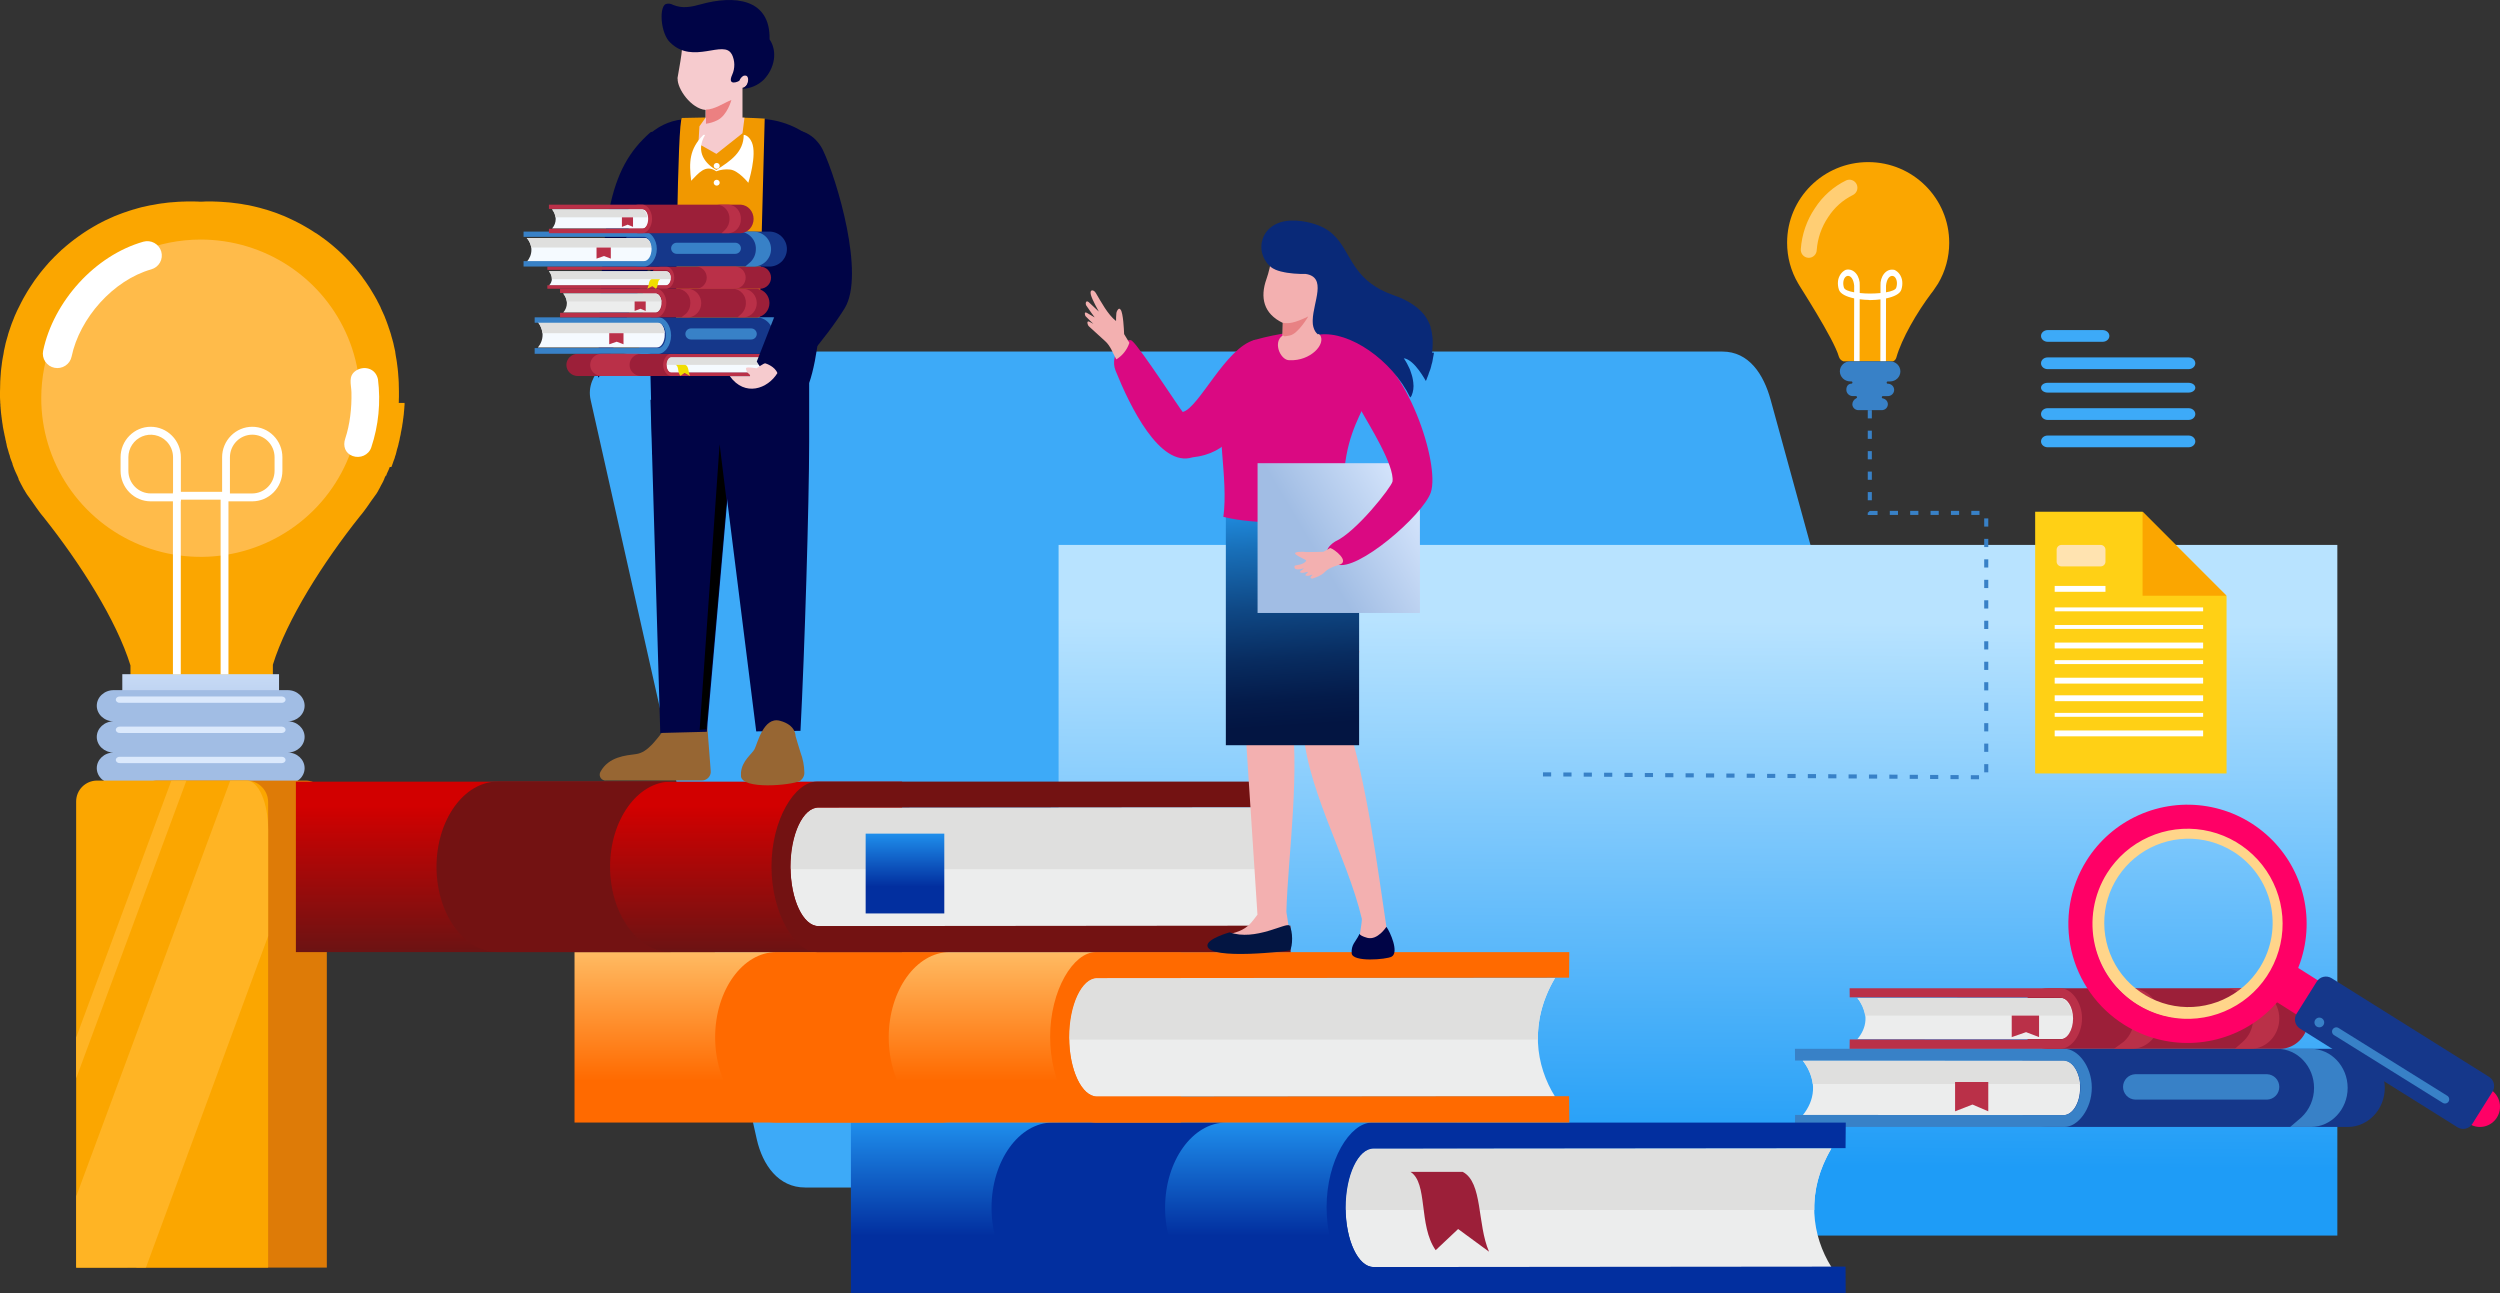 <?xml version="1.0" encoding="UTF-8"?> <svg xmlns="http://www.w3.org/2000/svg" width="1280" height="662" viewBox="0 0 1280 662" fill="none"><rect x="0" y="0" width="1280" height="662" fill="#333333" stroke="none"/> <path fill-rule="evenodd" clip-rule="evenodd" d="M327.139 180H881.848C895.452 180 902.978 191.616 906.585 204.746L1010.45 583.254C1014.05 596.376 999.318 608 985.713 608H412.196C398.6 608 390.444 596.535 387.459 583.254L302.402 204.746C299.417 191.423 313.577 180 327.139 180Z" fill="#3DAAF8"></path> <path d="M1196.72 279H542V632.611H1196.72V279Z" fill="url(#paint0_linear_7_1212)"></path> <path d="M804.62 395.504V397.602H800.428V395.504H804.62ZM815.047 395.58V397.669H810.856V395.571L815.047 395.58ZM825.484 395.647V397.736H821.293V395.639L825.484 395.647ZM835.912 395.714V397.812H831.721V395.723L835.912 395.714ZM846.34 395.782V397.863H842.149V395.765L846.34 395.782ZM856.776 395.849V397.947H852.585V395.849H856.776ZM867.204 395.917V398.023H863.013V395.925L867.204 395.917ZM877.641 395.992V398.09H873.449V395.992H877.641ZM888.077 396.06V398.158H883.886V396.06H888.077ZM898.505 396.136V398.225H894.314V396.127L898.505 396.136ZM908.933 396.203V398.301H904.742V396.203H908.933ZM919.37 396.27V398.368H915.178V396.27H919.37ZM929.798 396.338V398.436H925.606V396.338H929.798ZM940.234 396.414V398.503H936.043V396.405L940.234 396.414ZM950.662 396.481V398.579H946.471V396.481H950.662ZM961.099 396.548V398.646H956.907V396.548H961.099ZM971.527 396.624V398.705H967.335V396.607L971.527 396.624ZM981.963 396.692V398.789H977.772V396.692H981.963ZM992.391 396.767V398.865H988.2V396.767H992.391ZM1002.83 396.835V398.933H998.636V396.835H1002.83ZM1013.26 396.911V399H1009.06V396.902L1013.26 396.911ZM1015.91 391.224H1018V395.436H1015.91V391.224ZM1015.91 380.735H1018V384.948H1015.91V380.735ZM1015.91 370.255H1018V374.467H1015.91V370.255ZM1015.91 359.766H1018V363.979H1015.91V359.766ZM1015.91 349.286H1018V353.498H1015.91V349.286ZM1015.91 338.797H1018V343.009H1015.91V338.797ZM1015.91 328.317H1018V332.529H1015.91V328.317ZM1015.91 317.828H1018V322.04H1015.91V317.828ZM1015.91 307.348H1018V311.56H1015.91V307.348ZM1015.91 296.867H1018V301.08H1015.91V296.867ZM1015.91 286.378H1018V290.591H1015.91V286.378ZM1015.91 275.898H1018V280.11H1015.91V275.898ZM1015.91 265.409H1018V269.622H1015.91V265.409ZM1009.31 263.657V261.559H1013.5V263.657H1009.31ZM998.879 263.657V261.559H1003.07V263.657H998.879ZM988.443 263.657V261.559H992.634V263.657H988.443ZM978.015 263.657V261.559H982.206V263.657H978.015ZM967.578 263.657V261.559H971.77V263.657H967.578ZM956.295 262.427H956.48L957.318 261.585H961.308V263.682H956.279L956.295 262.427ZM956.295 251.938H958.383V256.151H956.295V251.938ZM956.295 241.458H958.383V245.67H956.295V241.458ZM956.295 230.969H958.383V235.181H956.295V230.969ZM956.295 220.489H958.383V224.701H956.295V220.489ZM956.295 210H958.383V214.212H956.295V210ZM794.191 395.436V397.534H790V395.445L794.191 395.436Z" fill="#3881C7"></path> <path d="M1104.97 510H1072.02C1071.28 510 1070.57 509.697 1070.01 509.145C1069.46 508.593 1069.1 507.831 1069 507H1106.9C1107 507.345 1107.03 507.711 1106.97 508.069C1106.92 508.426 1106.8 508.765 1106.61 509.058C1106.42 509.35 1106.18 509.588 1105.89 509.752C1105.61 509.916 1105.29 510.001 1104.97 510" fill="#000446"></path> <path fill-rule="evenodd" clip-rule="evenodd" d="M1202.08 537H1048.93C1038.52 537 1030 545.992 1030 557C1030 567.992 1038.52 577 1048.93 577H1202.07C1212.48 577 1221 568.008 1221 557C1221 546 1212.48 537 1202.07 537" fill="#15378A"></path> <path fill-rule="evenodd" clip-rule="evenodd" d="M1056.39 571H923C928.873 563.792 931.146 553.547 923 543H1056.39C1061.12 543 1065 549.31 1065 557.004C1065 564.698 1061.16 571 1056.39 571Z" fill="#ECEDED"></path> <path fill-rule="evenodd" clip-rule="evenodd" d="M928.13 555C927.504 550.596 925.731 546.449 923 543H1056.5C1060.7 543 1064.3 548.191 1065 555H928.13Z" fill="#DFDFDE"></path> <path fill-rule="evenodd" clip-rule="evenodd" d="M919 577H1057.02C1063.82 577 1071 567.881 1071 556.879C1071 545.877 1063.82 537 1057.02 537H919L919.067 542.985L1056.54 543.093C1061.26 543.093 1065.13 549.361 1065.13 557.004C1065.13 564.647 1061.31 570.932 1056.56 570.932L919.084 570.832L919 577Z" fill="#3881C7"></path> <path fill-rule="evenodd" clip-rule="evenodd" d="M1183.21 537.008H1166C1176.34 537.008 1184.79 546 1184.79 557.008C1184.8 559.846 1184.23 562.657 1183.1 565.263C1181.98 567.869 1180.32 570.214 1178.24 572.15L1172.57 577H1183.21C1193.54 577 1202 568.008 1202 557C1202 546 1193.54 537 1183.21 537" fill="#3881C7"></path> <path fill-rule="evenodd" clip-rule="evenodd" d="M1093.22 550H1160.78C1162.45 550.061 1164.03 550.772 1165.19 551.985C1166.35 553.197 1167 554.816 1167 556.5C1167 558.184 1166.35 559.803 1165.19 561.015C1164.03 562.228 1162.45 562.939 1160.78 563H1093.22C1091.55 562.939 1089.97 562.228 1088.81 561.015C1087.65 559.803 1087 558.184 1087 556.5C1087 554.816 1087.65 553.197 1088.81 551.985C1089.97 550.772 1091.55 550.061 1093.22 550Z" fill="#3881C7"></path> <path fill-rule="evenodd" clip-rule="evenodd" d="M1001 554H1018V569L1009.91 565.52L1001 569V554Z" fill="#BA3048"></path> <path fill-rule="evenodd" clip-rule="evenodd" d="M1167.32 506H1048.66C1040.59 506 1034 512.98 1034 521.5C1034 530.02 1040.59 537 1048.66 537H1167.32C1175.39 537 1182 530.02 1182 521.5C1182 512.98 1175.39 506 1167.32 506Z" fill="#9C1F39"></path> <path fill-rule="evenodd" clip-rule="evenodd" d="M1055.23 532H951C955.584 526.588 957.368 518.912 951 511H1055.23C1058.93 511 1062 515.731 1062 521.5C1062 527.269 1058.96 532 1055.23 532Z" fill="#ECEDED"></path> <path fill-rule="evenodd" clip-rule="evenodd" d="M954.937 520C954.388 516.7 953.032 513.601 951 511H1054.46C1057.67 511 1060.34 514.886 1061 520H954.937Z" fill="#DFDFDE"></path> <path fill-rule="evenodd" clip-rule="evenodd" d="M947 537H1055.01C1060.34 537 1066 529.929 1066 521.408C1066 512.888 1060.37 506 1055.01 506H947L947.051 510.648L1054.65 510.722C1058.34 510.722 1061.41 515.578 1061.41 521.5C1061.41 527.422 1058.38 532.278 1054.65 532.278L947.051 532.194L947 537Z" fill="#BA3048"></path> <path fill-rule="evenodd" clip-rule="evenodd" d="M1152.42 506H1139C1147.04 506 1153.61 512.971 1153.61 521.5C1153.63 523.7 1153.18 525.879 1152.3 527.899C1151.42 529.918 1150.13 531.736 1148.51 533.235L1144.24 537H1152.39C1160.42 537 1167 530.02 1167 521.5C1167 512.98 1160.42 506 1152.39 506" fill="#BA3048"></path> <path fill-rule="evenodd" clip-rule="evenodd" d="M1030 520H1044V531L1037.34 528.454L1030 531V520Z" fill="#BA3048"></path> <path fill-rule="evenodd" clip-rule="evenodd" d="M1091.42 506H1078C1086.04 506 1092.61 512.971 1092.61 521.5C1092.63 523.701 1092.18 525.88 1091.3 527.9C1090.42 529.921 1089.13 531.737 1087.5 533.235L1082.36 537H1091.39C1099.42 537 1106 530.02 1106 521.5C1106 512.98 1099.42 506 1091.39 506" fill="#BA3048"></path> <path fill-rule="evenodd" clip-rule="evenodd" d="M1143.38 435.998C1136.16 431.468 1127.75 429.182 1119.23 429.43C1110.7 429.677 1102.44 432.448 1095.5 437.39C1088.55 442.332 1083.22 449.224 1080.19 457.195C1077.16 465.165 1076.56 473.855 1078.47 482.165C1080.37 490.476 1084.71 498.034 1090.91 503.883C1097.12 509.731 1104.92 513.608 1113.33 515.023C1121.74 516.438 1130.38 515.327 1138.16 511.83C1145.94 508.334 1152.5 502.609 1157.03 495.381C1163.09 485.693 1165.06 473.993 1162.51 462.853C1159.95 451.713 1153.07 442.044 1143.38 435.973M1146.79 430.552C1138.49 425.355 1128.84 422.734 1119.05 423.021C1109.27 423.309 1099.78 426.492 1091.81 432.167C1083.83 437.843 1077.71 445.756 1074.23 454.907C1070.75 464.058 1070.06 474.035 1072.26 483.576C1074.45 493.118 1079.42 501.796 1086.54 508.512C1093.66 515.229 1102.62 519.683 1112.27 521.311C1121.93 522.939 1131.85 521.667 1140.78 517.658C1149.71 513.648 1157.26 507.08 1162.46 498.785C1169.42 487.661 1171.68 474.228 1168.74 461.438C1165.81 448.648 1157.91 437.547 1146.79 430.577V430.552Z" fill="#FFD58A"></path> <path fill-rule="evenodd" clip-rule="evenodd" d="M1078.77 447.127C1083.89 438.97 1091.3 432.512 1100.09 428.57C1108.87 424.629 1118.63 423.38 1128.12 424.982C1137.61 426.584 1146.42 430.966 1153.42 437.572C1160.42 444.178 1165.31 452.713 1167.46 462.096C1169.62 471.48 1168.94 481.291 1165.51 490.289C1162.09 499.287 1156.08 507.068 1148.23 512.648C1140.38 518.228 1131.06 521.356 1121.44 521.637C1111.81 521.918 1102.32 519.339 1094.17 514.226C1088.75 510.831 1084.06 506.402 1080.35 501.193C1076.65 495.984 1074 490.095 1072.57 483.865C1071.14 477.634 1070.96 471.183 1072.02 464.879C1073.08 458.576 1075.38 452.544 1078.77 447.127M1068.33 440.583C1074.74 430.365 1084.03 422.277 1095.04 417.341C1106.05 412.405 1118.27 410.843 1130.16 412.853C1142.06 414.862 1153.09 420.353 1161.86 428.632C1170.64 436.91 1176.76 447.604 1179.46 459.361C1182.15 471.118 1181.3 483.411 1177.02 494.686C1172.73 505.961 1165.19 515.711 1155.36 522.704C1145.53 529.697 1133.85 533.619 1121.8 533.974C1109.74 534.329 1097.85 531.101 1087.62 524.698C1080.83 520.444 1074.94 514.893 1070.3 508.363C1065.65 501.833 1062.34 494.451 1060.54 486.639C1058.75 478.828 1058.52 470.739 1059.85 462.837C1061.19 454.934 1064.07 447.372 1068.33 440.583Z" fill="#FF0066"></path> <path fill-rule="evenodd" clip-rule="evenodd" d="M1162.53 498.848C1163.98 496.526 1166.28 494.878 1168.93 494.264C1171.57 493.649 1174.36 494.118 1176.66 495.568L1275.59 558.113C1277.76 559.633 1279.26 561.937 1279.79 564.547C1280.32 567.156 1279.84 569.871 1278.44 572.13C1277.04 574.388 1274.83 576.016 1272.28 576.676C1269.72 577.337 1267.01 576.979 1264.71 575.677L1165.81 513.132C1163.5 511.669 1161.87 509.345 1161.26 506.667C1160.65 503.99 1161.12 501.178 1162.56 498.848" fill="#FF0066"></path> <path fill-rule="evenodd" clip-rule="evenodd" d="M1175.83 519.072L1186.18 502.571C1186.96 501.342 1188.19 500.469 1189.61 500.142C1191.02 499.814 1192.51 500.059 1193.75 500.822L1274.44 551.367C1275.66 552.148 1276.53 553.379 1276.86 554.795C1277.18 556.211 1276.94 557.699 1276.18 558.936L1265.83 575.429C1265.05 576.658 1263.82 577.531 1262.4 577.858C1260.99 578.186 1259.5 577.941 1258.26 577.178L1177.56 526.633C1176.34 525.852 1175.47 524.621 1175.14 523.205C1174.82 521.789 1175.06 520.301 1175.82 519.064" fill="#15378A"></path> <path fill-rule="evenodd" clip-rule="evenodd" d="M1194.36 527.002C1194.67 526.522 1195.15 526.181 1195.71 526.054C1196.26 525.927 1196.85 526.025 1197.33 526.325L1253.02 561.053C1253.5 561.362 1253.83 561.842 1253.95 562.392C1254.07 562.942 1253.97 563.518 1253.67 563.994C1253.37 564.471 1252.89 564.811 1252.34 564.941C1251.79 565.072 1251.21 564.982 1250.73 564.692L1195 529.964C1194.52 529.658 1194.18 529.175 1194.05 528.62C1193.93 528.066 1194.03 527.484 1194.33 527.002" fill="#3881C7"></path> <path fill-rule="evenodd" clip-rule="evenodd" d="M1185.38 522.166C1185.65 521.748 1186.03 521.417 1186.48 521.216C1186.93 521.015 1187.44 520.952 1187.92 521.036C1188.41 521.121 1188.86 521.347 1189.22 521.688C1189.58 522.029 1189.83 522.469 1189.94 522.952C1190.05 523.435 1190.01 523.939 1189.83 524.4C1189.65 524.862 1189.34 525.26 1188.94 525.545C1188.53 525.829 1188.05 525.988 1187.56 525.999C1187.06 526.011 1186.58 525.876 1186.16 525.61C1185.6 525.254 1185.21 524.692 1185.06 524.047C1184.92 523.402 1185.03 522.726 1185.38 522.166" fill="#3881C7"></path> <path fill-rule="evenodd" clip-rule="evenodd" d="M988.948 150.012C981.39 160.017 973.614 173.484 970.91 183.134C970.79 183.542 970.584 183.919 970.308 184.241C970.031 184.562 969.69 184.821 969.306 185H943.803C943.272 184.822 942.79 184.521 942.395 184.123C942 183.724 941.703 183.238 941.528 182.704C939.008 173.501 920.433 145.065 920.668 145.141C916.936 138.812 914.977 131.585 915 124.227C915 101.431 933.651 82.958 956.576 83C979.5 83.042 998.042 101.575 998 124.371C997.993 131.693 996.026 138.879 992.306 145.174C991.114 146.821 990.266 148.4 988.948 150.046" fill="#FBA600"></path> <path fill-rule="evenodd" clip-rule="evenodd" d="M965.641 146.26C966.239 140.011 970.636 139.894 971.2 144.362C971.299 145.363 971.185 146.373 970.863 147.326C970.527 148.393 968.48 149.174 965.641 149.669V146.26ZM949.335 146.26C948.763 140.011 944.366 139.877 943.785 144.336C943.679 145.337 943.791 146.348 944.113 147.301C944.45 148.368 946.489 149.157 949.327 149.661L949.335 146.26ZM956.966 153.625H957.985C959.593 153.595 961.198 153.483 962.795 153.289V154.313L962.744 185H965.582L965.641 154.322V152.802C969.693 151.962 972.792 150.484 973.466 148.342C973.941 146.927 974.102 145.425 973.938 143.942C973.786 142.649 973.314 141.414 972.565 140.347C971.909 139.421 971.024 138.68 969.996 138.197C965.574 137.131 962.542 141.8 962.811 146.209V150.047C961.127 150.207 959.324 150.291 957.497 150.308C955.669 150.324 953.858 150.19 952.182 150.022V146.184C952.469 141.783 949.453 137.106 945.032 138.147C944.001 138.63 943.113 139.37 942.454 140.297C941.699 141.358 941.221 142.591 941.064 143.883C940.899 145.365 941.054 146.866 941.519 148.284C942.185 150.425 945.284 151.92 949.327 152.768V154.255L949.276 184.941H952.115L952.165 154.263V153.222C953.758 153.426 955.361 153.544 956.966 153.574V153.625Z" fill="white"></path> <path fill-rule="evenodd" clip-rule="evenodd" d="M967.789 185H947.263C945.872 185 944.537 185.539 943.551 186.499C942.565 187.458 942.007 188.761 942 190.122C942.013 191.481 942.57 192.781 943.55 193.744C944.53 194.707 945.856 195.257 947.246 195.277H948.007C948.139 195.311 948.257 195.386 948.341 195.491C948.425 195.597 948.472 195.727 948.473 195.86C948.473 195.994 948.427 196.123 948.342 196.227C948.257 196.331 948.139 196.405 948.007 196.435C946.218 196.435 945.293 197.863 945.327 199.604C945.334 200.445 945.677 201.249 946.283 201.844C946.889 202.44 947.709 202.78 948.568 202.791H950.34C950.474 202.822 950.592 202.897 950.678 203.003C950.763 203.109 950.809 203.239 950.809 203.374C950.809 203.508 950.763 203.639 950.678 203.745C950.592 203.851 950.474 203.925 950.34 203.957C949.774 204.245 949.295 204.674 948.954 205.201C948.612 205.728 948.42 206.334 948.395 206.957V206.957C948.398 207.761 948.724 208.531 949.303 209.1C949.882 209.67 950.668 209.993 951.489 210H963.468C964.29 210 965.08 209.682 965.665 209.115C966.249 208.549 966.581 207.779 966.587 206.974V206.974C966.584 206.241 966.311 205.532 965.817 204.98C965.324 204.427 964.643 204.067 963.9 203.966C963.775 203.926 963.665 203.849 963.588 203.745C963.511 203.641 963.469 203.515 963.469 203.387C963.469 203.258 963.511 203.133 963.588 203.029C963.665 202.925 963.775 202.847 963.9 202.808H966.389C966.829 202.83 967.269 202.764 967.683 202.615C968.096 202.465 968.474 202.235 968.794 201.938C969.113 201.641 969.368 201.284 969.542 200.888C969.716 200.492 969.806 200.065 969.806 199.634C969.806 199.203 969.716 198.776 969.542 198.38C969.368 197.984 969.113 197.627 968.794 197.33C968.474 197.033 968.096 196.803 967.683 196.653C967.269 196.504 966.829 196.438 966.389 196.46C966.262 196.422 966.151 196.344 966.073 196.239C965.995 196.134 965.954 196.007 965.957 195.877C965.958 195.747 966.001 195.62 966.08 195.516C966.159 195.411 966.27 195.333 966.397 195.294H967.737C969.129 195.292 970.464 194.751 971.45 193.79C972.436 192.829 972.993 191.525 973 190.164V190.164C972.998 188.802 972.445 187.497 971.462 186.533C970.479 185.569 969.146 185.024 967.754 185.017" fill="#3881C7"></path> <path d="M945.305 92.332C946.287 91.908 947.394 91.889 948.39 92.28C949.386 92.67 950.19 93.438 950.633 94.419C951.075 95.401 951.12 96.519 950.757 97.533C950.394 98.547 949.653 99.378 948.692 99.848C943.508 102.397 939.116 106.333 935.993 111.229C932.638 116.187 930.632 121.949 930.177 127.937C930.169 128.492 930.049 129.039 929.826 129.547C929.603 130.054 929.281 130.511 928.879 130.889C928.477 131.268 928.004 131.561 927.487 131.751C926.971 131.941 926.422 132.024 925.873 131.994C925.324 131.965 924.787 131.824 924.293 131.58C923.799 131.336 923.359 130.995 922.999 130.575C922.639 130.156 922.367 129.667 922.198 129.139C922.029 128.611 921.967 128.053 922.016 127.501C922.55 120.03 925.029 112.836 929.204 106.646C933.164 100.475 938.729 95.523 945.288 92.332" fill="#FFCE74"></path> <path fill-rule="evenodd" clip-rule="evenodd" d="M1042 262H1096.94L1139.33 304.497L1140 305.22V396H1042V262Z" fill="#FFD015"></path> <path fill-rule="evenodd" clip-rule="evenodd" d="M1097 262V305H1140L1097 262Z" fill="#FBA600"></path> <path d="M1128 311H1052V313H1128V311Z" fill="white"></path> <path d="M1128 320H1052V322H1128V320Z" fill="white"></path> <path d="M1128 329H1052V332H1128V329Z" fill="white"></path> <path d="M1128 338H1052V340H1128V338Z" fill="white"></path> <path d="M1128 347H1052V350H1128V347Z" fill="white"></path> <path d="M1128 356H1052V359H1128V356Z" fill="white"></path> <path d="M1128 365H1052V367H1128V365Z" fill="white"></path> <path d="M1128 374H1052V377H1128V374Z" fill="white"></path> <path d="M1078 300H1052V303H1078V300Z" fill="white"></path> <path fill-rule="evenodd" clip-rule="evenodd" d="M1055.47 279H1075.52C1076.18 279.002 1076.81 279.262 1077.27 279.723C1077.74 280.183 1078 280.807 1078 281.459V287.558C1078 288.207 1077.73 288.828 1077.27 289.286C1076.81 289.743 1076.18 290 1075.52 290H1055.47C1054.82 289.998 1054.19 289.74 1053.73 289.283C1053.27 288.826 1053 288.206 1053 287.558V281.459C1053 280.809 1053.26 280.186 1053.72 279.726C1054.19 279.265 1054.81 279.004 1055.47 279" fill="#FFE3B0"></path> <path fill-rule="evenodd" clip-rule="evenodd" d="M1120.6 196H1048.36C1046.49 196 1045 197.123 1045 198.5C1045 199.877 1046.53 201 1048.36 201H1120.6C1122.46 201 1124 199.877 1124 198.5C1124 197.123 1122.46 196 1120.6 196Z" fill="#3DAAF8"></path> <path fill-rule="evenodd" clip-rule="evenodd" d="M1076.57 169H1048.43C1046.55 169 1045 170.355 1045 172.004C1045 173.654 1046.55 175 1048.43 175H1076.57C1078.45 175 1080 173.654 1080 172.004C1080 170.355 1078.45 169 1076.57 169Z" fill="#3DAAF8"></path> <path fill-rule="evenodd" clip-rule="evenodd" d="M1120.6 183H1048.36C1046.49 183 1045 184.346 1045 185.996C1045 187.645 1046.53 189 1048.36 189H1120.6C1122.46 189 1124 187.645 1124 185.996C1124 184.346 1122.46 183 1120.6 183Z" fill="#3DAAF8"></path> <path fill-rule="evenodd" clip-rule="evenodd" d="M1120.6 209H1048.36C1046.49 209 1045 210.355 1045 212.004C1045 213.654 1046.53 215 1048.36 215H1120.6C1122.46 215 1124 213.654 1124 212.004C1124 210.355 1122.46 209 1120.6 209Z" fill="#3DAAF8"></path> <path fill-rule="evenodd" clip-rule="evenodd" d="M1120.6 223H1048.36C1046.49 223 1045 224.355 1045 226.004C1045 227.654 1046.53 229 1048.36 229H1120.6C1122.46 229 1124 227.654 1124 226.004C1124 224.355 1122.46 223 1120.6 223Z" fill="#3DAAF8"></path> <path fill-rule="evenodd" clip-rule="evenodd" d="M21.896 264.285L21.487 263.785L21.404 263.688L21.099 263.306L21.023 263.208L20.711 262.812L20.413 262.43V262.395L20.329 262.291L20.017 261.874C19.731 261.494 19.454 261.112 19.186 260.727C19.012 260.484 18.839 260.248 18.672 260.032C17.071 257.76 15.594 255.487 13.819 253.173L13.673 252.937C13.569 252.77 13.465 252.61 13.368 252.443C13.306 252.339 13.243 252.235 13.174 252.13L13.07 251.957L12.987 251.818V251.741H12.945L12.883 251.644L12.779 251.477V251.435L12.695 251.303V251.227H12.654L12.592 251.13L12.3 250.72L12.217 250.581V250.511H12.175L12.113 250.4V250.303H12.058L12.009 250.219L11.919 250.059V250.011L11.843 249.879V249.802H11.794L11.739 249.698L11.635 249.517L11.545 249.357V249.309L11.468 249.177V249.1H11.42L11.26 248.801L11.17 248.635V248.593L10.775 247.898C10.525 247.435 10.294 246.971 10.082 246.508L9.978 246.313L9.88 246.126L9.783 245.945L9.693 245.771L9.603 245.598V245.563L9.52 245.396V245.16L9.437 244.993V244.951L9.354 244.784V244.743L9.27 244.576V244.534L9.187 244.36V244.326L9.104 244.152L9.021 243.971V243.937L8.938 243.756L8.847 243.568L8.757 243.374L8.66 243.172L7.932 241.608L7.62 240.913V240.879L7.53 240.684L7.433 240.462V240.371H7.391L7.329 240.218V240.163L7.253 239.982L7.162 239.767V239.669H7.121L7.058 239.523V239.461L6.982 239.273V239.148H6.927L6.878 239.03V238.933H6.837L6.774 238.78V238.724L6.691 238.523V238.411H6.642L6.587 238.273V238.203L6.518 238.015L6.428 237.779V237.515L6.358 237.334L6.261 237.098V237.022L6.185 236.834L5.984 236.32L5.672 235.513C5.568 235.242 5.464 234.971 5.367 234.7L5.27 234.436V234.388L5.186 234.144V234.068L5.11 233.852V233.755L5.041 233.561V233.345H4.999L4.937 233.157V233.032H4.895L4.833 232.859V232.72H4.784L4.729 232.553V232.407H4.68L4.625 232.247V232.094H4.569L4.521 231.934V231.886L4.438 231.622V231.573L4.354 231.302V231.26L4.271 230.989V230.947L4.181 230.663L4.091 230.357L3.779 229.349L3.682 229.036L3.578 228.682V228.612L3.495 228.327V228.195L3.425 227.966V227.785L3.342 227.5V227.368L3.273 227.125V226.951H3.224L3.169 226.743V226.639L3.092 226.361V226.215L3.023 225.971V225.798H2.982L2.919 225.575V225.381H2.871L2.815 225.165V225.068L2.739 224.755V224.651L2.663 224.331V224.234C2.531 223.678 2.399 223.122 2.274 222.566V222.455C2.274 222.337 2.219 222.219 2.198 222.093V221.934H2.156L2.094 221.621V221.412H2.045L1.99 221.127V220.884H1.935L1.886 220.627V220.363H1.831L1.775 220.113V219.842H1.726L1.671 219.585V219.32H1.622L1.567 219.036V218.792H1.525L1.463 218.473V218.271C1.463 218.146 1.421 218.014 1.394 217.889V217.75L1.31 217.284V217.229C1.241 216.819 1.172 216.409 1.109 215.998V215.866L1.026 215.31V215.033H0.985L0.922 214.588V214.303H0.881L0.818 213.823V213.462H0.77C0.77 213.316 0.77 213.163 0.714 213.017V212.628H0.666C0.666 212.468 0.666 212.308 0.61 212.148V211.801H0.569L0.506 211.21V211.064C0.43 210.369 0.367 209.674 0.312 208.979V208.527H0.277C0.277 208.229 0.229 207.923 0.208 207.624V206.755H0.153C0.153 206.47 0.118 206.192 0.104 205.914V205.08H0.062C0.062 204.504 0.014 203.92 0 203.343V200.688C0 199.111 0.042 197.547 0.111 195.983V195.483C0.111 194.955 0.173 194.426 0.208 193.898V193.815C0.208 193.391 0.27 192.96 0.305 192.536V192.453L0.388 191.494V191.271C0.388 190.993 0.437 190.722 0.465 190.444V190.257C0.465 189.979 0.527 189.708 0.555 189.437V189.339C0.617 188.776 0.686 188.22 0.763 187.657C0.763 187.414 0.832 187.178 0.86 186.962V186.928L0.943 186.33V186.184C0.943 185.989 0.998 185.795 1.033 185.6V185.496C1.033 185.322 1.096 185.148 1.123 184.975V184.864L1.227 184.245L1.331 183.626C1.428 183.071 1.539 182.515 1.643 181.966L1.747 181.451C1.747 181.319 1.796 181.187 1.824 181.055V180.916C1.824 180.784 1.879 180.659 1.9 180.534V180.437C1.9 180.291 1.955 180.152 1.99 180.013V179.832C1.99 179.672 2.052 179.519 2.087 179.366C2.212 178.776 2.35 178.185 2.489 177.601V177.559C2.489 177.434 2.552 177.309 2.579 177.184V177.135C2.579 177.01 2.635 176.885 2.669 176.767V176.705C2.669 176.586 2.725 176.468 2.76 176.35V176.281L2.85 175.926V175.878C2.85 175.752 2.919 175.634 2.947 175.509C3.044 175.134 3.148 174.759 3.252 174.383C3.386 173.92 3.525 173.44 3.668 172.945C3.772 172.597 3.869 172.25 3.973 171.916C4.008 171.826 4.035 171.722 4.063 171.631V171.492L4.146 171.235V171.166C4.313 170.63 4.486 170.095 4.659 169.567C4.854 168.976 5.062 168.386 5.27 167.795V167.753L5.367 167.482L5.471 167.19L5.658 166.676V166.62C5.658 166.53 5.727 166.447 5.755 166.363C5.817 166.196 5.887 166.03 5.949 165.856V165.814L6.053 165.543C6.323 164.848 6.601 164.153 6.885 163.458C6.954 163.291 7.017 163.118 7.093 162.951L7.176 162.742V162.694C7.239 162.534 7.308 162.381 7.37 162.221L7.454 162.034V161.978L7.662 161.512L7.752 161.304C8.022 160.678 8.3 160.067 8.584 159.455L8.681 159.254L8.771 159.066V159.031C9.464 157.558 10.193 156.105 10.955 154.674L11.059 154.486L11.559 153.555V153.52L11.649 153.346C11.815 153.034 11.988 152.728 12.162 152.422C12.495 151.831 12.855 151.241 13.188 150.65L13.486 150.156V150.122C13.59 149.962 13.68 149.795 13.784 149.635V149.6L14.096 149.114L14.283 148.808C14.38 148.641 14.485 148.482 14.588 148.315C14.963 147.722 15.344 147.131 15.732 146.543L15.941 146.23L16.148 145.917L16.357 145.611L16.641 145.194V145.16C16.703 145.062 16.766 144.972 16.835 144.882L17.036 144.59C17.279 144.249 17.514 143.895 17.729 143.554L18.035 143.137L18.333 142.734L18.624 142.338L18.832 142.06L18.901 141.963H18.936V141.921C19.026 141.789 19.13 141.671 19.22 141.539L19.518 141.15L19.823 140.746C20.066 140.434 20.302 140.121 20.517 139.815L21.446 138.668L21.855 138.161L21.938 138.064L22.444 137.466L22.964 136.855L23.658 136.021C23.928 135.708 24.205 135.395 24.49 135.089L24.58 134.985L24.656 134.895L24.726 134.818V134.777C25.031 134.436 25.349 134.082 25.662 133.769L25.759 133.665C27.21 132.122 28.703 130.625 30.238 129.175L31.25 128.237V128.202L31.326 128.133L31.41 128.056L31.506 127.973C31.777 127.73 32.047 127.486 32.325 127.278L32.429 127.187L33.878 125.937L34.481 125.429L34.585 125.346L35.084 124.929L35.584 124.533L36.215 124.025L36.735 123.608C37.137 123.289 37.546 122.983 37.955 122.67L38.336 122.378H38.378L38.475 122.302L38.745 122.1H38.787V122.065L38.884 121.989L39.168 121.781L39.57 121.482L39.986 121.176C40.68 120.682 41.373 120.196 42.067 119.716L42.365 119.515L42.663 119.313L42.961 119.112L43.266 118.91L43.571 118.709C44.033 118.389 44.519 118.076 45.027 117.771L45.526 117.465L45.845 117.27L46.012 117.166H46.053L46.345 116.978L46.844 116.672L47.357 116.367L47.877 116.061C48.362 115.776 48.848 115.498 49.34 115.227L49.527 115.123L50.221 114.72L50.408 114.622L50.574 114.525H50.623C50.997 114.316 51.379 114.122 51.76 113.92L51.954 113.816C52.703 113.427 53.452 113.045 54.207 112.676H54.249L54.415 112.593H54.457L54.63 112.51L54.804 112.426L54.991 112.343L55.192 112.252C55.712 112.002 56.232 111.759 56.759 111.523L57.695 111.106L58.388 110.793L58.853 110.591H58.908L59.089 110.515L59.567 110.32H59.609L60.302 110.028L60.808 109.827C61.425 109.577 62.049 109.333 62.673 109.132L62.944 109.028H62.992L63.492 108.833L63.755 108.736H63.804L64.053 108.645H64.116L64.948 108.354L65.239 108.249C65.745 108.069 66.251 107.902 66.764 107.735H66.799L67.083 107.645L67.381 107.554L67.686 107.457L68.331 107.249H68.415L68.678 107.165H68.727L69.031 107.075L69.725 106.866L70.765 106.561L72.304 106.144L72.672 106.046H72.727L73.074 105.956H73.143L73.497 105.873H73.559L73.927 105.782H73.975L74.357 105.692L74.752 105.601L76.104 105.296L76.575 105.198H76.624L77.054 105.101H77.144L77.532 105.011H77.671L78.052 104.934H78.191L78.6 104.851C79.349 104.705 80.105 104.566 80.86 104.434L81.457 104.337L82.06 104.232H82.185L82.705 104.149H82.816L83.447 104.059H83.544C84.299 103.954 85.055 103.85 85.811 103.76L86.692 103.662H86.851L87.6 103.579H87.898L88.765 103.503H88.834C89.708 103.419 90.588 103.357 91.469 103.301H91.753C92.28 103.266 92.807 103.239 93.341 103.218H93.736L95.282 103.162C95.761 103.162 96.246 103.162 96.732 103.162H99.068C100.108 103.162 101.148 103.162 102.175 103.246C103.201 103.329 104.255 103.169 105.274 103.162H107.61C108.096 103.162 108.581 103.162 109.067 103.162C109.552 103.162 110.114 103.197 110.634 103.225H111.001C111.542 103.225 112.076 103.28 112.617 103.308H112.873C113.726 103.364 114.579 103.426 115.432 103.503H115.577L116.472 103.579H116.742L117.519 103.669H117.65L118.559 103.774L120.126 103.975H120.174L120.868 104.073H120.937L121.492 104.149H121.679L122.22 104.239H122.324L122.851 104.33H122.955L123.579 104.434L125.243 104.74H125.305L125.763 104.83H125.846L126.283 104.913H126.394L126.803 104.997H126.914L127.323 105.087H127.392L127.85 105.191C128.474 105.321 129.091 105.46 129.701 105.608L130.124 105.706L130.533 105.803L130.928 105.9L131.31 105.991H131.351L131.726 106.088L132.419 106.276H132.488L132.835 106.366L133.217 106.47C133.702 106.602 134.187 106.741 134.666 106.887L134.971 106.978H135.012L135.706 107.179L135.997 107.269H136.059L136.309 107.353H136.385L137.356 107.673L137.668 107.77L137.973 107.867L138.888 108.173L140.025 108.569H140.074L140.337 108.659L140.615 108.757L141.114 108.944H141.169L141.426 109.042L142.244 109.354C142.938 109.625 143.631 109.896 144.324 110.181L144.824 110.383L145.018 110.459H145.08L145.33 110.564L145.538 110.654L146.231 110.96L146.924 111.272L148.068 111.794L148.27 111.891C148.72 112.1 149.164 112.301 149.608 112.517L149.809 112.614L150.01 112.711L150.204 112.808L150.398 112.906L150.592 112.996L150.779 113.086L152.014 113.705L153.359 114.4H153.4L153.567 114.49L153.74 114.588C154.052 114.761 154.35 114.935 154.662 115.102C155.217 115.408 155.772 115.72 156.313 116.04L156.833 116.346L157.339 116.645L157.838 116.937H157.873L158.358 117.242C158.809 117.513 159.259 117.791 159.703 118.076C160.23 118.41 160.75 118.75 161.263 119.098H161.305L161.575 119.279H161.624L161.894 119.459H161.936L162.206 119.647L162.484 119.835L162.775 120.029L163.073 120.238L164.113 120.967C164.259 121.065 164.397 121.169 164.536 121.273L164.938 121.565L165.222 121.774L165.326 121.85H165.368L165.638 122.052C165.777 122.149 165.909 122.253 166.041 122.357L166.443 122.663C166.905 123.006 167.367 123.353 167.829 123.706C168.218 124.011 168.599 124.317 168.973 124.63L169.473 125.026L169.556 125.096V125.13H169.597L170.076 125.533L170.686 126.048C171.213 126.492 171.733 126.951 172.246 127.403L172.35 127.493C172.627 127.736 172.898 127.973 173.168 128.223L173.272 128.32L173.362 128.411L173.446 128.494L174.569 129.536C175.896 130.787 177.181 132.073 178.424 133.394L179.464 134.506V134.547L179.533 134.617L179.61 134.693L179.693 134.784L180.518 135.708L180.608 135.812C181.031 136.292 181.447 136.771 181.863 137.258L181.953 137.362L182.369 137.848L182.446 137.939L182.848 138.425V138.46L182.924 138.557L183.333 139.065L184.574 140.628L184.886 141.031L185.184 141.421L185.476 141.803V141.845L185.552 141.942L185.753 142.22V142.255L186.037 142.644C186.134 142.776 186.231 142.915 186.335 143.047L186.64 143.464L187.16 144.194L187.368 144.485L188.062 145.521L188.263 145.813C188.332 145.91 188.395 146.014 188.457 146.112L188.658 146.411L188.859 146.716L189.06 147.015L189.261 147.321C189.511 147.696 189.747 148.078 189.955 148.461L190.26 148.954V148.989L190.447 149.288C190.551 149.448 190.655 149.614 190.752 149.781C190.849 149.948 190.946 150.115 191.05 150.282L191.355 150.789L191.66 151.303C191.938 151.79 192.215 152.276 192.486 152.763L192.583 152.943L192.985 153.638C192.985 153.701 193.047 153.763 193.075 153.819L193.158 153.993V154.034L193.761 155.174C194.115 155.869 194.455 156.564 194.801 157.224V157.266L194.885 157.433V157.475L194.968 157.641V157.683L195.051 157.85V157.892L195.134 158.072C195.134 158.135 195.197 158.204 195.224 158.267C195.224 158.336 195.294 158.406 195.321 158.475C195.71 159.309 196.091 160.143 196.465 160.984L196.778 161.679C196.847 161.832 196.916 161.978 196.979 162.131V162.2C196.979 162.256 197.027 162.319 197.055 162.381L197.249 162.861V162.902L197.54 163.597C197.79 164.216 198.026 164.827 198.234 165.446V165.481C198.296 165.654 198.358 165.821 198.428 165.995L198.532 166.259V166.315C198.601 166.481 198.663 166.648 198.726 166.822C198.726 166.912 198.788 167.01 198.823 167.1V167.135C198.823 167.218 198.878 167.308 198.913 167.399V167.447C199.017 167.725 199.114 168.003 199.211 168.281C199.391 168.796 199.565 169.31 199.731 169.831L199.828 170.13L199.925 170.436C199.925 170.54 199.988 170.644 200.022 170.749C200.092 170.971 200.168 171.186 200.23 171.409V171.485C200.23 171.576 200.279 171.666 200.307 171.756V171.798C200.307 171.902 200.369 172.006 200.397 172.111C200.57 172.701 200.75 173.292 200.917 173.89L201.021 174.272V174.307C201.125 174.675 201.229 175.05 201.326 175.426C201.326 175.544 201.388 175.662 201.423 175.787V175.843C201.423 175.961 201.485 176.079 201.513 176.197V176.267C201.513 176.385 201.576 176.503 201.603 176.628V176.684C201.603 176.802 201.666 176.927 201.693 177.052V177.101C201.693 177.226 201.756 177.351 201.784 177.483C201.964 178.233 202.137 178.984 202.297 179.742V179.783C202.297 179.929 202.359 180.075 202.387 180.221V180.527L202.47 180.93V181.048C202.47 181.194 202.519 181.333 202.546 181.472V181.576L202.629 182.021V182.098C202.768 182.841 202.9 183.585 203.032 184.335V184.398C203.066 184.586 203.094 184.773 203.129 184.968V185.023C203.129 185.218 203.191 185.406 203.226 185.6V185.753C203.226 185.941 203.281 186.128 203.309 186.316V186.386C203.309 186.608 203.371 186.837 203.406 187.081V187.129C203.475 187.637 203.545 188.144 203.607 188.651V188.693C203.607 188.985 203.67 189.277 203.704 189.562V189.638C203.704 189.916 203.773 190.201 203.801 190.479V190.68C203.801 190.986 203.857 191.292 203.885 191.598V191.73C203.961 192.571 204.023 193.419 204.079 194.267V194.426C204.079 194.969 204.141 195.511 204.169 196.053V196.511C204.217 197.741 204.245 198.985 204.252 200.229V201.237C204.252 201.932 204.252 202.627 204.252 203.322C204.252 203.76 204.252 204.205 204.203 204.643V205.338C204.203 205.657 204.169 205.984 204.155 206.304H207.136V207.193L207.074 208.083H207.032V208.632C207.032 209.007 206.97 209.382 206.935 209.758V209.841C206.935 210.161 206.873 210.48 206.838 210.8V210.911C206.838 211.12 206.797 211.328 206.769 211.537V211.87C206.769 212.037 206.727 212.204 206.713 212.371H206.665V212.76C206.665 212.906 206.623 213.059 206.609 213.205H206.561V213.58L206.498 214.046H206.457V214.358L206.394 214.775H206.353V215.088L206.27 215.609V215.783L206.062 217.076C206.062 217.249 205.999 217.423 205.971 217.597V217.687C205.971 217.833 205.916 217.979 205.895 218.118V218.278L205.833 218.639H205.791V218.848C205.791 218.952 205.791 219.056 205.736 219.168H205.687V219.446L205.632 219.737H205.583V219.981L205.528 220.259H205.479V220.502L205.424 220.78H205.375V221.009L205.313 221.301H205.271V221.531L205.202 221.864V222.01L205.119 222.385V222.483C205.119 222.629 205.056 222.768 205.022 222.907C204.931 223.317 204.834 223.72 204.737 224.13V224.227L204.661 224.547V224.651L204.585 224.964V225.061L204.502 225.381V225.471L204.446 225.693H204.398V225.867L204.335 226.11H204.294V226.263L204.217 226.534V226.652L204.162 226.847H204.113V227.028L204.044 227.264V227.403L203.961 227.681V227.785L203.898 228.008H203.857V228.154L203.774 228.425V228.48L203.67 228.814C203.572 229.154 203.468 229.509 203.364 229.835L203.274 230.141L203.184 230.426V230.565L203.101 230.829V230.892L203.018 231.142V231.218L202.941 231.462V231.531L202.865 231.774V231.851L202.789 232.087V232.164L202.706 232.4V232.469L202.623 232.713V232.775L202.574 232.921H202.519V233.074L202.463 233.234H202.414V233.345L202.352 233.512H202.311V233.637L202.241 233.825V233.929L202.165 234.144V234.221L202.082 234.457V234.506L201.985 234.77L201.361 236.424L201.284 236.632V236.688L201.187 236.945L201.111 237.14V237.209L201.014 237.452L200.938 237.647V237.71L200.882 237.856H200.834V237.967L200.75 238.168V238.217L200.688 238.377H200.646V238.474L200.598 238.585H200.542V238.724L200.466 238.905V238.967L200.404 239.113H199.509V239.218L199.419 239.426L199.343 239.6V239.669L199.281 239.808H199.239V239.906L199.149 240.121L199.066 240.302V240.357L198.858 240.823L198.761 241.025L198.24 242.15L198.15 242.345L198.067 242.526V242.567L197.991 242.734V242.79L197.921 242.943V243.005L197.852 243.151V243.221L197.79 243.36H197.748V243.436L197.686 243.568H197.429V243.659L197.367 243.777H197.325V243.867L197.27 243.992H197.221V244.083L197.166 244.201H197.117V244.291L197.062 244.409H197.013V244.499L196.958 244.618H196.909V244.708L196.847 244.826H196.805V245.16L196.743 245.278H196.701V245.368L196.639 245.486H196.597V245.57L196.535 245.695H196.493V245.771L196.424 245.903V245.98L196.354 246.112H196.32V246.181L196.244 246.32V246.376L196.16 246.536V246.55L196.07 246.716L195.973 246.89L195.869 247.078L195.37 248.009L195.273 248.183C195.183 248.357 195.086 248.523 194.989 248.69V248.746L194.905 248.906L194.801 249.086L194.746 249.191H194.697V249.274L194.628 249.399V249.455L194.545 249.608L194.441 249.788L194.385 249.893H194.337V249.976L194.261 250.101V250.15L194.163 250.309L194.115 250.393H194.059V250.49L193.99 250.601H193.955V250.664L193.865 250.81V250.845L193.692 251.123V251.192L193.602 251.331V251.366L193.435 251.651H193.394V251.706L193.304 251.859C193.207 252.026 193.103 252.193 192.999 252.36L192.721 252.811C190.918 255.16 189.421 257.461 187.791 259.761L187.278 260.456C187.008 260.838 186.731 261.214 186.446 261.596L186.051 262.117L185.753 262.506L185.69 262.59H185.649V262.638L185.358 263.007C185.226 263.174 185.094 263.34 184.956 263.5C184.782 263.716 184.602 263.924 184.422 264.14C165.597 287.727 146.807 317.298 139.713 340.33V350.101H66.799V340.705C59.706 317.674 40.916 288.102 22.091 264.515L21.896 264.285Z" fill="#FBA600"></path> <path fill-rule="evenodd" clip-rule="evenodd" d="M102.756 122.657C118.902 122.657 134.686 127.421 148.111 136.347C161.536 145.273 171.999 157.959 178.178 172.802C184.357 187.645 185.973 203.977 182.823 219.734C179.673 235.491 171.898 249.965 160.481 261.325C149.064 272.686 134.518 280.422 118.682 283.556C102.847 286.691 86.432 285.082 71.515 278.934C56.598 272.786 43.848 262.374 34.878 249.016C25.908 235.658 21.12 219.953 21.12 203.887C21.12 182.344 29.721 161.682 45.031 146.449C60.34 131.215 81.105 122.657 102.756 122.657" fill="#FFBB4A"></path> <path d="M142.868 345.185H62.621V428.174H142.868V345.185Z" fill="url(#paint1_linear_7_1212)"></path> <path fill-rule="evenodd" clip-rule="evenodd" d="M58.179 353.35H147.333C152.084 353.35 155.962 356.942 155.962 361.332C155.962 365.723 152.084 369.321 147.333 369.321C152.084 369.321 155.962 372.919 155.962 377.31C155.962 381.7 152.084 385.298 147.333 385.298C152.084 385.298 155.962 388.89 155.962 393.287C155.962 397.685 152.084 401.276 147.333 401.276H58.179C53.435 401.276 49.55 397.678 49.55 393.287C49.55 388.897 53.435 385.298 58.179 385.298C53.435 385.298 49.55 381.7 49.55 377.31C49.55 372.919 53.435 369.321 58.179 369.321C53.435 369.321 49.55 365.729 49.55 361.332C49.55 356.935 53.435 353.35 58.179 353.35Z" fill="#A1BDE4"></path> <path fill-rule="evenodd" clip-rule="evenodd" d="M61.343 356.603H144.401C144.892 356.627 145.352 356.809 145.689 357.111C146.026 357.412 146.214 357.81 146.214 358.224C146.214 358.638 146.026 359.036 145.689 359.338C145.352 359.639 144.892 359.821 144.401 359.846H61.343C61.08 359.859 60.817 359.827 60.57 359.752C60.322 359.676 60.096 359.559 59.904 359.407C59.713 359.255 59.56 359.072 59.456 358.868C59.352 358.665 59.298 358.446 59.298 358.224C59.298 358.003 59.352 357.783 59.456 357.58C59.56 357.377 59.713 357.193 59.904 357.041C60.096 356.89 60.322 356.772 60.57 356.697C60.817 356.621 61.08 356.589 61.343 356.603Z" fill="#DBE9FC"></path> <path fill-rule="evenodd" clip-rule="evenodd" d="M61.343 372.036H144.401C144.892 372.061 145.352 372.243 145.689 372.544C146.026 372.846 146.214 373.244 146.214 373.658C146.214 374.072 146.026 374.47 145.689 374.771C145.352 375.073 144.892 375.255 144.401 375.279H61.343C61.08 375.293 60.817 375.261 60.57 375.185C60.322 375.11 60.096 374.993 59.904 374.841C59.713 374.689 59.56 374.505 59.456 374.302C59.352 374.099 59.298 373.879 59.298 373.658C59.298 373.436 59.352 373.217 59.456 373.014C59.56 372.81 59.713 372.627 59.904 372.475C60.096 372.323 60.322 372.206 60.57 372.13C60.817 372.055 61.08 372.023 61.343 372.036" fill="#DBE9FC"></path> <path fill-rule="evenodd" clip-rule="evenodd" d="M61.343 387.47H144.401C144.892 387.495 145.352 387.676 145.689 387.978C146.026 388.279 146.214 388.677 146.214 389.091C146.214 389.505 146.026 389.904 145.689 390.205C145.352 390.506 144.892 390.688 144.401 390.713H61.343C61.08 390.726 60.817 390.694 60.57 390.619C60.322 390.543 60.096 390.426 59.904 390.274C59.713 390.122 59.56 389.939 59.456 389.736C59.352 389.532 59.298 389.313 59.298 389.091C59.298 388.87 59.352 388.651 59.456 388.447C59.56 388.244 59.713 388.06 59.904 387.909C60.096 387.757 60.322 387.639 60.57 387.564C60.817 387.488 61.08 387.456 61.343 387.47" fill="#DBE9FC"></path> <path d="M85.234 225.947C83.635 224.336 81.601 223.239 79.386 222.795C77.171 222.351 74.876 222.58 72.79 223.452C70.704 224.325 68.921 225.802 67.665 227.698C66.409 229.593 65.736 231.822 65.733 234.104V241.085C65.734 242.6 66.031 244.101 66.607 245.501C67.183 246.9 68.027 248.171 69.09 249.241V249.241C70.15 250.315 71.409 251.168 72.795 251.75C74.181 252.332 75.667 252.632 77.168 252.633H88.598V234.111C88.596 232.594 88.299 231.092 87.723 229.691C87.147 228.29 86.304 227.018 85.241 225.947M77.168 218.509C79.195 218.508 81.201 218.912 83.072 219.699C84.942 220.485 86.64 221.638 88.068 223.09V223.09C89.506 224.533 90.646 226.249 91.424 228.139C92.203 230.029 92.603 232.056 92.602 234.104V256.687H77.168C75.142 256.687 73.136 256.283 71.266 255.496C69.395 254.71 67.697 253.558 66.269 252.105V252.105C64.832 250.661 63.691 248.944 62.913 247.052C62.135 245.161 61.734 243.133 61.735 241.085V234.104C61.734 232.056 62.135 230.029 62.913 228.139C63.691 226.249 64.832 224.533 66.269 223.09C67.696 221.638 69.393 220.486 71.262 219.7C73.132 218.914 75.137 218.509 77.162 218.509H77.168Z" fill="white"></path> <path d="M118.262 223.089C119.691 221.638 121.389 220.486 123.26 219.699C125.131 218.913 127.137 218.509 129.163 218.509C131.189 218.509 133.195 218.913 135.065 219.699C136.936 220.486 138.635 221.638 140.063 223.089C141.498 224.534 142.636 226.25 143.413 228.14C144.189 230.03 144.589 232.057 144.589 234.103V241.084C144.582 245.219 142.954 249.182 140.062 252.106C137.17 255.03 133.25 256.677 129.159 256.687H113.722V234.11C113.721 232.063 114.122 230.036 114.899 228.146C115.677 226.255 116.818 224.539 118.255 223.097L118.262 223.089ZM129.159 222.555C126.129 222.562 123.225 223.782 121.083 225.947C118.94 228.113 117.733 231.048 117.726 234.11V252.647H129.159C132.187 252.634 135.088 251.411 137.227 249.245C139.366 247.079 140.571 244.145 140.579 241.084V234.103C140.577 232.586 140.28 231.085 139.704 229.684C139.129 228.283 138.285 227.011 137.222 225.94C136.164 224.866 134.906 224.015 133.521 223.434C132.136 222.853 130.652 222.554 129.152 222.555H129.159Z" fill="white"></path> <path d="M88.54 345.227V251.813H116.971V345.227H112.959V255.824H92.559V345.227H88.54Z" fill="white"></path> <path fill-rule="evenodd" clip-rule="evenodd" d="M80.466 399.651H156.392C159.292 399.659 162.07 400.818 164.121 402.876C166.171 404.934 167.326 407.724 167.334 410.634V649.027H69.858V410.3C69.865 407.478 70.985 404.774 72.973 402.778C74.961 400.783 77.655 399.659 80.466 399.651" fill="#DE7B07"></path> <path fill-rule="evenodd" clip-rule="evenodd" d="M49.686 399.651H126.247C129.171 399.659 131.972 400.818 134.04 402.876C136.107 404.934 137.271 407.724 137.279 410.634V649.027H38.99V410.3C38.998 407.478 40.127 404.774 42.131 402.778C44.135 400.783 46.852 399.659 49.686 399.651" fill="#FBA600"></path> <path fill-rule="evenodd" clip-rule="evenodd" d="M117.89 399.651H126.251C132.318 399.651 137.279 410.878 137.279 424.592V479.325L74.732 648.958L56.378 649.027H39.046V612.469L117.89 399.651ZM87.746 399.651H95.443L38.99 552.113V531.207L87.746 399.651Z" fill="#FFB424"></path> <path d="M746.04 574.735H435.669V661.992H746.04V574.735Z" fill="url(#paint2_linear_7_1212)"></path> <path fill-rule="evenodd" clip-rule="evenodd" d="M538.928 574.735H627.794C610.605 574.735 596.528 594.368 596.528 618.371C596.528 642.375 610.605 662 627.794 662H538.928C521.732 662 507.663 642.367 507.663 618.371C507.663 594.376 521.732 574.743 538.928 574.743" fill="#022F9F"></path> <path fill-rule="evenodd" clip-rule="evenodd" d="M703.216 648.702H937.662C927.914 633.074 924.153 610.89 937.662 588.032H703.208C695.369 588.032 688.927 601.703 688.927 618.363C688.927 635.023 695.361 648.702 703.216 648.702" fill="#ECEDED"></path> <path fill-rule="evenodd" clip-rule="evenodd" d="M928.905 619.508C928.734 609.574 931.245 598.86 937.662 587.999H703.208C695.369 587.999 688.927 601.67 688.927 618.331C688.927 618.721 688.927 619.143 688.927 619.508H928.905Z" fill="#DFDFDE"></path> <path fill-rule="evenodd" clip-rule="evenodd" d="M944.989 661.992H702.469C691.169 661.992 679.213 642.099 679.213 618.128C679.213 594.157 691.169 574.759 702.469 574.759H945.029L944.924 587.829L703.248 588.056C695.41 588.056 688.968 601.727 688.968 618.388C688.968 635.048 695.402 648.727 703.248 648.727L944.924 648.5L944.989 661.992Z" fill="#022F9F"></path> <path fill-rule="evenodd" clip-rule="evenodd" d="M722.142 600.013H748.948C759.248 605.415 756.259 626.819 762.384 640.864L746.56 629.256L735.066 640.1C726.131 627.38 731.248 605.675 722.142 599.981" fill="#9C1F39"></path> <path d="M604.53 487.478H294.158V574.743H604.53V487.478Z" fill="url(#paint3_linear_7_1212)"></path> <path fill-rule="evenodd" clip-rule="evenodd" d="M397.418 487.478H486.292C469.095 487.478 455.026 507.111 455.026 531.106C455.026 555.101 469.095 574.735 486.292 574.735H397.418C380.229 574.735 366.152 555.101 366.152 531.106C366.152 507.111 380.221 487.486 397.418 487.486" fill="#FF6A00"></path> <path fill-rule="evenodd" clip-rule="evenodd" d="M561.705 561.437H796.159C786.412 545.817 782.643 523.617 796.159 500.767H561.705C553.858 500.767 547.417 514.446 547.417 531.106C547.417 547.766 553.85 561.437 561.705 561.437Z" fill="#ECEDED"></path> <path fill-rule="evenodd" clip-rule="evenodd" d="M787.395 532.276C787.224 522.349 789.734 511.635 796.159 500.767H561.705C553.858 500.767 547.417 514.446 547.417 531.098C547.417 531.496 547.417 531.91 547.417 532.276H787.395Z" fill="#DFDFDE"></path> <path fill-rule="evenodd" clip-rule="evenodd" d="M803.478 574.735H560.925C549.618 574.735 537.669 554.842 537.669 530.871C537.669 506.9 549.618 487.502 560.925 487.502H803.478L803.372 500.572L561.705 500.791C553.858 500.791 547.417 514.47 547.417 531.131C547.417 547.791 553.85 561.462 561.705 561.462L803.372 561.243L803.478 574.735Z" fill="#FF6A00"></path> <path d="M461.865 400.212H151.494V487.477H461.865V400.212Z" fill="url(#paint4_linear_7_1212)"></path> <path fill-rule="evenodd" clip-rule="evenodd" d="M254.753 400.188H343.619C326.422 400.188 312.353 419.821 312.353 443.816C312.353 467.811 326.422 487.453 343.619 487.453H254.753C237.557 487.453 223.488 467.82 223.488 443.816C223.488 419.821 237.557 400.188 254.753 400.188Z" fill="#731212"></path> <path fill-rule="evenodd" clip-rule="evenodd" d="M419.041 474.18H653.487C643.739 458.56 639.978 436.36 653.487 413.51H419.033C411.186 413.51 404.753 427.18 404.753 443.841C404.753 460.501 411.186 474.18 419.041 474.18" fill="#ECEDED"></path> <path fill-rule="evenodd" clip-rule="evenodd" d="M644.73 445.019C644.56 435.092 647.07 424.37 653.487 413.51H419.033C411.186 413.51 404.753 427.18 404.753 443.841C404.753 444.231 404.753 444.653 404.753 445.019H644.73Z" fill="#DFDFDE"></path> <path fill-rule="evenodd" clip-rule="evenodd" d="M660.814 487.477H418.253C406.954 487.477 394.997 467.584 394.997 443.613C394.997 419.642 406.954 400.188 418.253 400.188H660.814L660.708 413.257L419.033 413.485C411.186 413.485 404.753 427.156 404.753 443.816C404.753 460.476 411.186 474.155 419.033 474.155L660.708 473.928L660.814 487.477Z" fill="#731212"></path> <path d="M651.359 221.043L635.99 348.201L643.821 468.315L643.008 469.371L642.399 470.184C641.92 470.817 641.449 471.418 640.969 471.979C640.758 472.231 640.539 472.482 640.32 472.718C636.794 476.609 632.197 477.592 628.492 478.461C625.601 479.168 623.375 479.509 621.409 483.335C621.353 483.452 621.306 483.575 621.271 483.7C621.176 484.033 621.16 484.383 621.224 484.723C621.289 485.063 621.433 485.383 621.644 485.657C621.855 485.932 622.127 486.152 622.439 486.302C622.751 486.452 623.094 486.526 623.44 486.519L657.711 485.447C658.512 485.428 659.279 485.118 659.87 484.576C660.46 484.034 660.833 483.295 660.92 482.498C660.944 482.269 660.944 482.037 660.92 481.808L658.629 466.845C658.632 466.826 658.632 466.807 658.629 466.788C659.441 437.545 666.07 394.778 660.66 360.661C660.66 360.661 693.03 296.668 692.9 295.117C692.77 293.565 651.334 221.003 651.334 221.003" fill="#F3B0B0"></path> <path d="M673.055 335.358C674.542 348.209 665.574 355.836 667.06 368.662C667.06 400.846 689.634 437.927 697.262 470.427C697.505 471.5 695.588 481.718 695.808 482.79C699.195 486.413 708.853 491.523 709.885 474.814C705.563 446.757 700.194 401.406 689.082 367.273L696.1 333.238L673.055 335.358Z" fill="#F3B0B0"></path> <path d="M695.865 263.007H627.631V381.554H695.865V263.007Z" fill="url(#paint5_linear_7_1212)"></path> <path fill-rule="evenodd" clip-rule="evenodd" d="M643.049 202.839C635.584 219.232 629.159 232.123 610.557 234.162C593.734 239.458 578.512 207.933 571.201 189.843C567.562 180.818 577.22 172.135 579.568 174.49C583.629 177.683 605.204 211.044 605.561 210.922C613.904 208.891 627.445 177.967 642.448 174.019C644.251 172.857 648.289 194.919 643.033 202.839" fill="#DA0982"></path> <path fill-rule="evenodd" clip-rule="evenodd" d="M702.517 181.338C709.064 208.046 682.851 211.393 688.789 265.321C669.148 268.043 643.252 268.798 626.364 264.647C629.069 244.803 621.986 218.143 626.47 202.831C629.402 192.775 637.452 176.025 642.464 174.019C666.151 167.374 692.77 166.798 702.517 181.33" fill="#DA0982"></path> <path fill-rule="evenodd" clip-rule="evenodd" d="M656.81 165.287L656.688 171.785L655.753 172.598C652.058 176.554 656.054 184.677 660.262 184.425C670.887 184.953 679.05 176.237 675.858 171.501L674.469 169.958L674.16 160.787C674.712 160.787 678.701 158.488 679.846 158.123C680.992 157.757 682.779 155.466 682.9 153.054C683.022 150.641 679.278 151.429 679.278 151.429C683.802 145.239 688.928 140.179 682.283 134.606C675.638 129.034 660.351 125.777 660.351 125.777L651.164 122.593C652.334 125.76 650.774 136.337 648.418 142.9C645.072 152.29 646.924 160.6 656.744 165.303" fill="#F3B0B0"></path> <path fill-rule="evenodd" clip-rule="evenodd" d="M669.83 162.03C669.83 162.03 664.631 170.965 660.367 171.777C656.102 172.589 658.279 171.988 656.687 171.777L656.809 165.279C659.749 165.75 662.625 165.522 669.806 162.03" fill="#E88284"></path> <path d="M726.992 237.159H643.877V313.84H726.992V237.159Z" fill="url(#paint6_linear_7_1212)"></path> <path fill-rule="evenodd" clip-rule="evenodd" d="M696.783 175.603C720.339 185.351 737.398 237.59 732.581 252.098C728.519 263.86 694.557 293.151 684.444 288.919C679.57 286.88 676.215 282.031 683.558 277.271C694.281 272.519 712.346 249.474 712.963 246.55C714.068 238.264 700.69 217.087 697.067 210.557C691.836 201.11 683.055 173.434 696.783 175.628" fill="#DA0982"></path> <path fill-rule="evenodd" clip-rule="evenodd" d="M575.547 171.054C575.474 168.877 575.076 160.259 573.784 158.585C573.118 157.773 572.875 158.025 572.452 158.415C571.947 159.008 571.638 159.743 571.567 160.519C571.445 161.801 571.396 163.089 571.42 164.377C567.197 161.087 563.76 154.556 561.064 150.016C559.967 148.172 557.725 147.936 558.546 151.023C559.212 153.549 562.607 159.544 562.607 159.544L557.4 154.67C555.93 153.484 555.573 155.482 556.206 156.49C557.23 158.114 560.495 162.525 560.495 162.525L556.482 160.186C554.947 159.284 555.443 161.469 555.816 161.9C556.669 162.899 559.829 165.823 559.829 165.823L557.977 164.816C555.873 163.67 556.986 166.838 557.595 167.155C557.725 167.228 564.548 173.507 565.718 174.555C568.699 177.171 569.69 180.777 571.559 184.002C574.727 182.063 577.098 179.056 578.244 175.522L575.547 171.054Z" fill="#F3B0B0"></path> <path fill-rule="evenodd" clip-rule="evenodd" d="M681.073 280.585L677.556 282.526L668.872 282.673C667.848 282.437 661.472 282.185 663.478 283.891C664.892 285.085 668.856 286.734 668.799 286.913C668.068 289.179 663.007 289.407 662.926 289.618C661.846 292.51 666.378 291.389 667.597 290.942C667.914 290.828 665.249 292.753 665.525 292.924C666.922 293.736 667.881 292.997 669.66 292.794C670.099 292.737 667.978 294.418 668.36 294.597C670.058 295.239 670.903 294.362 671.967 294.215C672.227 294.215 671.341 294.881 671.025 295.434C670.708 295.986 671.561 296.392 672.145 296.197C680.699 293.346 675.882 292.136 685.768 289.122C691.267 287.498 683.168 281.08 681.073 280.585" fill="#F3B0B0"></path> <path fill-rule="evenodd" clip-rule="evenodd" d="M674.729 171.184C674.436 170.937 674.164 170.665 673.917 170.372V170.372C673.696 170.118 673.498 169.847 673.324 169.56V169.56C672.517 168.119 672.099 166.492 672.113 164.84V164.304V163.809C672.373 154.548 679.562 141.876 668.45 140.252C668.45 140.252 667.386 140.292 665.761 140.252C663.482 140.191 661.208 139.987 658.954 139.643L657.622 139.399C657.094 139.293 656.574 139.18 656.062 139.05H656.013L655.575 138.936C654.745 138.721 653.931 138.45 653.138 138.124C652.643 137.915 652.162 137.674 651.7 137.401V137.401C651.448 137.246 651.213 137.092 650.985 136.93C650.815 136.8 650.652 136.678 650.498 136.54C650.029 136.136 649.587 135.701 649.174 135.24V135.24C648.971 135.004 648.768 134.761 648.581 134.517C648.223 134.052 647.898 133.564 647.606 133.055V133.055C647.015 132.036 646.562 130.944 646.258 129.806V129.806L646.136 129.326C645.828 127.924 645.746 126.482 645.892 125.054V125.054C645.892 124.778 645.957 124.51 646.006 124.241V124.193C646.118 123.547 646.282 122.912 646.493 122.292V122.292C646.64 121.878 646.794 121.48 646.981 121.073C647.376 120.21 647.867 119.392 648.443 118.637V118.637C648.638 118.393 648.833 118.141 649.044 117.906C649.35 117.567 649.672 117.245 650.01 116.939C651.365 115.725 652.936 114.777 654.641 114.145V114.145C655.436 113.849 656.25 113.608 657.078 113.422L657.63 113.3H657.687C658.166 113.21 658.653 113.129 659.157 113.064H659.279C659.677 113.015 660.091 112.983 660.497 112.95H660.619C662.537 112.85 664.46 112.935 666.362 113.202V113.202C667.069 113.3 667.792 113.422 668.539 113.568L669.132 113.682L670.212 113.925C670.375 113.925 670.537 114.006 670.7 114.047C671.138 114.153 671.593 114.275 672.04 114.404L672.682 114.583C673.608 114.859 674.485 115.168 675.306 115.501C676.348 115.923 677.363 116.412 678.344 116.963V116.963L678.953 117.321C679.8 117.838 680.614 118.407 681.39 119.026V119.026C681.682 119.27 681.966 119.506 682.243 119.758C683.549 120.938 684.732 122.247 685.776 123.665V123.665C692.364 132.47 694.606 144.451 713.264 151.064L713.508 151.153L714.483 151.518L715.076 151.746H715.116L715.685 151.965H715.734C716.213 152.16 716.684 152.355 717.155 152.566L717.383 152.664H717.431L718.479 153.151L718.715 153.265L718.942 153.379L719.657 153.744L719.893 153.866L720.705 154.329H720.762L720.949 154.435C721.233 154.589 721.509 154.751 721.761 154.914L722.362 155.279L722.728 155.507L723.069 155.726L723.402 155.946L723.735 156.181L724.076 156.425L725.059 157.156L725.181 157.245L725.628 157.603L725.749 157.692L725.839 157.765V157.814H725.887C726.082 157.968 726.261 158.131 726.448 158.293L726.562 158.399C727.106 158.894 727.626 159.406 728.129 159.934V159.991H728.178L728.251 160.064V160.113L728.333 160.194L728.422 160.291L728.527 160.405C728.739 160.641 728.942 160.876 729.137 161.12L729.486 161.567V161.607C729.514 161.647 729.544 161.685 729.575 161.721V161.721L729.811 162.046V162.086C729.924 162.249 730.038 162.403 730.144 162.566C730.306 162.809 730.461 163.053 730.615 163.297L730.737 163.484V163.54L730.948 163.898L731.07 164.101L731.167 164.272V164.345L731.257 164.499V164.588H731.305C731.549 165.049 731.777 165.52 731.988 166.002V166.059L732.085 166.278C732.126 166.367 732.158 166.465 732.199 166.554V166.643C732.199 166.717 732.264 166.782 732.288 166.855L732.394 167.155V167.22L732.491 167.488V167.87C732.613 168.219 732.727 168.569 732.825 168.926V168.975C732.825 169.105 732.898 169.227 732.93 169.365V169.495C732.971 169.62 733.004 169.747 733.028 169.876V169.982C733.028 170.12 733.093 170.266 733.117 170.413V170.591C733.117 170.729 733.174 170.867 733.198 171.006V171.079C733.288 171.574 733.369 172.07 733.434 172.581V172.914C733.434 173.223 733.499 173.532 733.523 173.84V174.255C733.523 175.067 733.572 175.944 733.523 176.822H733.482V177.715C733.482 178.105 733.417 178.527 733.377 178.901V179.12C733.377 179.332 733.32 179.543 733.296 179.754V180.055C733.296 180.217 733.239 180.388 733.214 180.558H734.149V180.867C734.149 181.086 734.076 181.314 734.035 181.541C733.97 181.931 733.889 182.353 733.807 182.727V182.776C733.783 182.924 733.75 183.07 733.71 183.214V183.214V183.328C733.71 183.45 733.653 183.58 733.621 183.71V183.856C733.621 183.97 733.564 184.084 733.539 184.197V184.344C733.539 184.457 733.482 184.571 733.45 184.685V184.815C733.45 184.936 733.393 185.058 733.361 185.172V185.269C733.361 185.399 733.287 185.529 733.255 185.659C733.182 185.936 733.101 186.204 733.02 186.472C733.02 186.594 732.946 186.707 732.914 186.829V186.878L732.816 187.195V187.365L732.719 187.666V187.739L732.621 188.031V188.104L732.524 188.397V188.462C732.524 188.567 732.451 188.665 732.418 188.762V188.811L732.305 189.128C732.077 189.762 731.834 190.403 731.574 191.053C731.574 191.134 731.517 191.207 731.484 191.289V191.427L731.371 191.719L731.273 191.955V192.012L731.192 192.207H731.151V192.304L731.045 192.572L730.956 192.791V192.856L730.883 193.035H730.834V193.133L730.721 193.401L730.623 193.628V193.677L730.542 193.872V193.953L730.185 194.765C730.136 194.863 730.095 194.96 730.046 195.066C729.998 195.171 724.36 184.14 718.739 183.426L718.942 183.734C719.153 184.051 719.348 184.368 719.543 184.685C719.795 185.099 720.039 185.497 720.266 185.903L720.388 186.122C720.843 186.935 721.249 187.747 721.599 188.559L721.956 189.372C722.268 190.17 722.539 190.983 722.768 191.808V191.808C722.849 192.093 722.931 192.369 723.004 192.621L723.126 193.084C723.353 194.022 723.516 194.975 723.613 195.935V196.016C723.914 198.22 723.617 200.465 722.752 202.515V202.515C722.578 202.887 722.336 203.223 722.037 203.506C712.639 184.278 690.902 169.389 675.606 171.298C675.476 171.2 675.346 171.103 675.224 170.997" fill="#092978"></path> <path fill-rule="evenodd" clip-rule="evenodd" d="M629.581 477.356C629.581 477.356 617.648 480.662 618.208 484.342C619.289 491.766 660.245 486.868 660.448 486.592C661.902 484.789 662.073 476.397 660.123 473.904C658.669 472.044 642.634 482.027 629.581 477.356Z" fill="#031542"></path> <path fill-rule="evenodd" clip-rule="evenodd" d="M692.047 488.022C692.307 492.79 709.918 491.271 712.517 489.809C716.376 487.689 711.867 477.251 709.828 474.529C709.828 474.529 705.344 481.596 700.024 480.167C694.703 478.737 696.58 477.161 695.67 478.956C693.972 482.303 691.811 483.619 692.047 488.022" fill="#000446"></path> <path d="M483.481 426.823H443.215V467.682H483.481V426.823Z" fill="url(#paint7_linear_7_1212)"></path> <path d="M73.387 123.752C75.282 123.216 77.313 123.448 79.035 124.396C80.757 125.344 82.028 126.931 82.569 128.808C83.11 130.684 82.876 132.697 81.919 134.402C80.962 136.108 79.36 137.367 77.466 137.903C57.875 143.483 40.76 162.938 36.66 182.558C36.465 183.507 36.083 184.407 35.536 185.209C34.989 186.011 34.288 186.699 33.473 187.232C32.658 187.766 31.745 188.135 30.786 188.319C29.826 188.503 28.84 188.498 27.883 188.304C26.926 188.111 26.017 187.732 25.207 187.191C24.398 186.649 23.703 185.954 23.165 185.147C22.626 184.34 22.253 183.435 22.068 182.485C21.882 181.535 21.887 180.558 22.083 179.61C24.697 167.075 31.383 154.747 40.558 144.713C49.516 134.94 60.943 127.295 73.387 123.752" fill="white"></path> <path d="M179.94 200.864C180.137 208.867 179.135 217.434 176.781 224.497C175.428 228.424 176.781 232.111 180.57 233.488C184.358 234.865 188.756 233.029 190.082 229.102C193.828 217.891 195.003 205.919 193.512 194.147C192.159 188.172 186.029 187.24 182.234 189.775C178.127 192.516 179.832 196.676 179.94 200.864" fill="white"></path> <path d="M310.058 399.608H359.362C360.467 399.604 361.533 399.203 362.365 398.479C363.197 397.754 363.738 396.755 363.888 395.665C363.918 395.347 363.918 395.027 363.888 394.708L361.895 368.922C360.308 368.233 358.662 367.69 356.976 367.298C356.127 367.121 355.338 366.728 354.687 366.156C354.037 365.584 353.547 364.854 353.265 364.037C353.265 363.921 353.265 363.79 353.163 363.66C352.043 358.702 344.853 357.123 343.529 361.964C343.369 362.602 343.209 363.211 343.078 363.79C343.078 363.935 343.078 364.095 343.078 364.225C342.86 365.269 342.7 366.225 342.598 367.124C342.436 368.287 342.353 369.458 342.35 370.632C341.695 371.458 341.07 372.27 340.458 373.067L339.542 374.256C338.887 375.082 338.261 375.908 337.65 376.691L336.806 377.764C336.107 378.619 335.438 379.431 334.754 380.184L333.852 381.185C331.29 383.837 328.744 385.664 325.702 386.084C320.361 386.809 311.629 387.388 307.409 395.201C307.318 395.362 307.245 395.532 307.191 395.709C307.046 396.163 307.012 396.646 307.09 397.116C307.168 397.587 307.357 398.032 307.64 398.416C307.924 398.801 308.295 399.113 308.722 399.327C309.15 399.542 309.623 399.653 310.101 399.651" fill="#976633"></path> <path fill-rule="evenodd" clip-rule="evenodd" d="M357.992 77.718C348.816 98.292 306.136 198.657 306.237 193.106C307.404 112.149 311.423 86.737 332.971 67.795C335.06 65.959 360.93 71.132 357.992 77.762" fill="#000446"></path> <path fill-rule="evenodd" clip-rule="evenodd" d="M352.074 60.922H389.528C398.587 60.922 410.729 65.435 416.214 71.877C419.63 75.882 418.24 80.67 419.109 86.053C422.828 106.018 423.19 170.57 414.289 196.121V226.358C414.289 256.828 411.988 333.495 409.846 374.194L387.183 374.47L368.76 227.693L334.027 232.67L333.043 192.551V68.308C338.291 63.68 345.013 61.082 352.001 60.98" fill="#000446"></path> <path fill-rule="evenodd" clip-rule="evenodd" d="M349.152 60.398C363.399 60.05 377.69 59.877 391.528 60.717L388.606 173.02H346.04C346.04 163.084 346.785 60.427 349.196 60.369" fill="#F19800"></path> <path fill-rule="evenodd" clip-rule="evenodd" d="M346.953 40.163C346.678 45.45 353.854 55.615 361.234 56.298V60.306L358.117 64.663L357.58 73.594L366.801 78.793L380.154 68.221L381.183 60.233H380.154V44.941C380.661 44.781 381.147 44.562 381.603 44.288C383.053 43.358 383.691 41.122 383.285 38.813C382.879 36.504 379.675 38.058 379.675 38.058C382.459 31.203 386.011 25.293 378.849 21.488C371.687 17.683 357.218 17.959 357.218 17.959L348.519 17.058C350.868 20.791 347.722 34.355 346.852 40.163" fill="#F6CBCE"></path> <path fill-rule="evenodd" clip-rule="evenodd" d="M359.849 56.193C360.393 56.193 360.923 56.193 361.454 56.101C365.871 56.101 370.421 52.786 374.47 51.175C374.47 51.175 372.423 59.093 367.226 61.595C365.403 62.496 363.455 63.092 361.454 63.359V56.101H359.893L359.849 56.193Z" fill="#EC8081"></path> <path fill-rule="evenodd" clip-rule="evenodd" d="M374.709 27.8C375.509 29.429 375.938 31.215 375.966 33.03C375.993 34.845 375.619 36.644 374.87 38.296C372.086 44.407 378.425 41.746 378.629 41.22C378.986 40.26 379.647 39.444 380.509 38.896C380.796 38.759 381.11 38.688 381.427 38.688C381.745 38.688 382.059 38.759 382.345 38.896C383.701 39.977 382.957 43.369 381.413 44.509C381.006 44.813 380.617 45.14 380.247 45.489C384.322 45.298 388.186 43.613 391.103 40.752C396.524 35.022 398.288 26.485 394.018 20.125C394.47 -0.853 375.904 -2.592 358.68 2.232C353.71 3.606 349.499 4.469 344.647 2.524C344.073 2.182 343.433 1.966 342.769 1.893C342.105 1.82 341.434 1.891 340.799 2.1C337.375 3.84 338.22 17.231 343.175 21.806C354.833 33.37 370.673 19.965 374.651 27.815" fill="#000446"></path> <path fill-rule="evenodd" clip-rule="evenodd" d="M333.043 204.699H376.907L361.887 374.674L338.054 375.282L333.043 204.699Z" fill="#000446"></path> <path d="M379.348 397.291C379.757 404.5 405.371 402.019 409.465 399.859C410.213 399.404 410.826 398.759 411.242 397.99C411.659 397.221 411.862 396.355 411.833 395.481C411.763 391.988 411.096 388.534 409.859 385.266C408.222 380.187 408.397 380.289 407.315 376.816C407.315 376.816 407.608 371.168 399.231 369.008C390.853 366.849 387.754 380.917 386.307 383.602C384.991 386.083 379.903 389.439 379.377 395.569C379.333 396.147 379.333 396.727 379.377 397.305" fill="#976633"></path> <path fill-rule="evenodd" clip-rule="evenodd" d="M368.441 227.444L358.224 373.658L361.63 373.396L372.033 256.532L368.441 227.444Z" fill="black"></path> <path fill-rule="evenodd" clip-rule="evenodd" d="M366.952 92.049C367.36 92.049 367.751 92.206 368.039 92.487C368.327 92.767 368.489 93.147 368.489 93.544C368.489 93.94 368.327 94.321 368.039 94.601C367.751 94.881 367.36 95.039 366.952 95.039C366.544 95.039 366.153 94.881 365.865 94.601C365.577 94.321 365.415 93.94 365.415 93.544C365.415 93.147 365.577 92.767 365.865 92.487C366.153 92.206 366.544 92.049 366.952 92.049M366.952 83.422C367.36 83.422 367.751 83.58 368.039 83.86C368.327 84.141 368.489 84.521 368.489 84.918C368.489 85.314 368.327 85.694 368.039 85.975C367.751 86.255 367.36 86.413 366.952 86.413C366.544 86.413 366.153 86.255 365.865 85.975C365.577 85.694 365.415 85.314 365.415 84.918C365.415 84.521 365.577 84.141 365.865 83.86C366.153 83.58 366.544 83.422 366.952 83.422V83.422ZM361.04 69.045C355.719 77.887 361.513 84.17 366.76 87.017C374.15 82.359 380.772 77.815 380.772 69.045C380.772 69.045 383.329 69.045 384.97 72.927C387.704 79.296 383.137 93.601 383.137 93.601C383.137 93.601 378.008 87.146 373.736 86.801C371.355 86.545 368.946 86.856 366.715 87.707C361.247 83.811 357.536 88.857 353.886 92.552C352.733 83.121 352.881 76.335 360.138 69.045H361.04Z" fill="white"></path> <path d="M358.984 149.463H344.218C343.878 149.466 343.547 149.387 343.286 149.238C343.024 149.089 342.848 148.881 342.79 148.651H359.812C359.852 148.745 359.859 148.845 359.834 148.941C359.808 149.038 359.75 149.129 359.664 149.208C359.578 149.286 359.467 149.35 359.339 149.395C359.211 149.439 359.07 149.462 358.927 149.463" fill="#000446"></path> <path fill-rule="evenodd" clip-rule="evenodd" d="M295.801 181.143H345.915C347.456 181.143 348.934 181.742 350.024 182.808C351.113 183.875 351.726 185.321 351.726 186.829C351.726 188.337 351.113 189.783 350.024 190.85C348.934 191.916 347.456 192.515 345.915 192.515H295.801C294.26 192.515 292.782 191.916 291.693 190.85C290.603 189.783 289.991 188.337 289.991 186.829C289.991 185.321 290.603 183.875 291.693 182.808C292.782 181.742 294.26 181.143 295.801 181.143Z" fill="#9C1F39"></path> <path fill-rule="evenodd" clip-rule="evenodd" d="M343.635 190.89H402.088C401.104 189.772 400.56 188.327 400.56 186.829C400.56 185.331 401.104 183.886 402.088 182.767H343.635C342.278 182.767 341.166 184.594 341.166 186.829C341.166 189.064 342.278 190.89 343.635 190.89Z" fill="#F5FAFF"></path> <path fill-rule="evenodd" clip-rule="evenodd" d="M400.572 186.829C400.569 185.342 401.106 183.903 402.088 182.767H343.635C342.278 182.767 341.166 184.53 341.166 186.688V186.829H400.572Z" fill="#DFDFDE"></path> <path fill-rule="evenodd" clip-rule="evenodd" d="M403.713 192.515H343.587C341.615 192.515 339.541 189.914 339.541 186.829C339.541 183.744 341.615 181.143 343.587 181.143H403.713V182.849H343.761C342.398 182.849 341.281 184.626 341.281 186.8C341.281 188.975 342.398 190.752 343.761 190.752H403.713V192.515Z" fill="#BA3048"></path> <path fill-rule="evenodd" clip-rule="evenodd" d="M346.04 186.829H350.908C352.789 187.574 352.258 190.569 353.35 192.515L350.484 190.903L348.391 192.424C346.768 190.66 347.693 187.635 346.04 186.844" fill="#F1DD00"></path> <path fill-rule="evenodd" clip-rule="evenodd" d="M403.972 162.46H333.596C331.242 162.622 329.037 163.677 327.426 165.411C325.816 167.145 324.92 169.429 324.92 171.801C324.92 174.174 325.816 176.458 327.426 178.192C329.037 179.926 331.242 180.981 333.596 181.143H403.972C406.326 180.981 408.532 179.926 410.142 178.192C411.753 176.458 412.648 174.174 412.648 171.801C412.648 169.429 411.753 167.145 410.142 165.411C408.532 163.677 406.326 162.622 403.972 162.46" fill="#15378A"></path> <path fill-rule="evenodd" clip-rule="evenodd" d="M336.429 177.894H275.37C276.938 176.104 277.805 173.791 277.805 171.395C277.805 168.999 276.938 166.686 275.37 164.897H336.429C338.579 164.897 340.354 167.827 340.354 171.402C340.354 174.978 338.579 177.894 336.429 177.894Z" fill="#F5FAFF"></path> <path fill-rule="evenodd" clip-rule="evenodd" d="M277.738 170.583C277.441 168.495 276.623 166.531 275.37 164.897H336.484C338.404 164.897 340.036 167.362 340.354 170.583H277.738Z" fill="#DFDFDE"></path> <path fill-rule="evenodd" clip-rule="evenodd" d="M273.745 181.143H337.173C340.287 181.143 343.603 176.889 343.603 171.758C343.603 166.626 340.344 162.46 337.173 162.46H273.745V165.252H336.999C339.157 165.252 340.938 168.176 340.938 171.743C340.938 175.31 339.157 178.219 336.999 178.219H273.745V181.143Z" fill="#3881C7"></path> <path fill-rule="evenodd" clip-rule="evenodd" d="M307.97 181.143H328.169C326.621 181.143 325.136 181.742 324.041 182.808C322.946 183.875 322.331 185.321 322.331 186.829C322.331 188.337 322.946 189.783 324.041 190.85C325.136 191.916 326.621 192.515 328.169 192.515H308.013C306.465 192.515 304.98 191.916 303.885 190.85C302.79 189.783 302.175 188.337 302.175 186.829C302.175 185.321 302.79 183.875 303.885 182.808C304.98 181.742 306.465 181.143 308.013 181.143" fill="#BA3048"></path> <path fill-rule="evenodd" clip-rule="evenodd" d="M395.234 162.46H387.467C389.793 162.544 391.992 163.574 393.585 165.325C395.179 167.077 396.036 169.407 395.971 171.809C395.975 173.134 395.714 174.445 395.204 175.661C394.694 176.877 393.947 177.971 393.009 178.875L390.472 181.143H395.262C397.555 180.981 399.703 179.926 401.272 178.192C402.84 176.458 403.713 174.174 403.713 171.801C403.713 169.429 402.84 167.145 401.272 165.411C399.703 163.677 397.555 162.622 395.262 162.46" fill="#3881C7"></path> <path fill-rule="evenodd" clip-rule="evenodd" d="M353.723 168.146H384.585C385.349 168.146 386.082 168.446 386.623 168.979C387.163 169.512 387.467 170.235 387.467 170.989C387.467 171.743 387.163 172.466 386.623 172.999C386.082 173.533 385.349 173.832 384.585 173.832H353.795C353.031 173.832 352.298 173.533 351.757 172.999C351.217 172.466 350.913 171.743 350.913 170.989C350.913 170.235 351.217 169.512 351.757 168.979C352.298 168.446 353.031 168.146 353.795 168.146" fill="#3881C7"></path> <path fill-rule="evenodd" clip-rule="evenodd" d="M311.923 170.583H319.234V176.269L315.758 174.964L311.923 176.269V170.583Z" fill="#BA3048"></path> <path fill-rule="evenodd" clip-rule="evenodd" d="M387.757 147.839H333.565C331.842 148.089 330.265 148.967 329.125 150.31C327.985 151.653 327.357 153.371 327.357 155.149C327.357 156.927 327.985 158.646 329.125 159.989C330.265 161.332 331.842 162.209 333.565 162.46H387.757C389.48 162.209 391.057 161.332 392.197 159.989C393.337 158.646 393.965 156.927 393.965 155.149C393.965 153.371 393.337 151.653 392.197 150.31C391.057 148.967 389.48 148.089 387.757 147.839" fill="#9C1F39"></path> <path fill-rule="evenodd" clip-rule="evenodd" d="M335.684 160.023H288.366C289.576 158.677 290.243 156.944 290.243 155.149C290.243 153.354 289.576 151.621 288.366 150.275H335.684C337.358 150.275 338.729 152.471 338.729 155.149C338.729 157.827 337.286 160.023 335.684 160.023" fill="#ECEDED"></path> <path fill-rule="evenodd" clip-rule="evenodd" d="M290.172 154.337C289.921 152.846 289.299 151.447 288.366 150.275H335.738C337.183 150.275 338.454 152.024 338.729 154.337H290.172Z" fill="#DFDFDE"></path> <path fill-rule="evenodd" clip-rule="evenodd" d="M286.742 162.46H336.152C338.579 162.46 341.166 159.129 341.166 155.09C341.166 151.052 338.579 147.839 336.152 147.839H286.742V150.02H335.949C337.634 150.02 339.015 152.305 339.015 155.09C339.015 157.876 337.562 160.161 335.949 160.161H286.742V162.46Z" fill="#BA3048"></path> <path fill-rule="evenodd" clip-rule="evenodd" d="M381.343 147.839H375.282C376.185 147.873 377.073 148.09 377.894 148.478C378.715 148.865 379.454 149.416 380.069 150.099C380.683 150.781 381.161 151.582 381.476 152.455C381.79 153.328 381.933 154.256 381.899 155.186C381.904 156.219 381.702 157.242 381.304 158.191C380.906 159.139 380.322 159.992 379.589 160.697L377.65 162.46H381.343C383.042 162.21 384.598 161.337 385.723 160.001C386.848 158.665 387.467 156.955 387.467 155.186C387.467 153.417 386.848 151.707 385.723 150.371C384.598 149.035 383.042 148.162 381.343 147.912" fill="#BA3048"></path> <path fill-rule="evenodd" clip-rule="evenodd" d="M324.92 154.337H330.606V159.211L327.894 158.082L324.92 159.211V154.337Z" fill="#BA3048"></path> <path fill-rule="evenodd" clip-rule="evenodd" d="M352.912 147.839H346.852C347.755 147.871 348.642 148.087 349.464 148.474C350.285 148.861 351.024 149.412 351.638 150.096C352.251 150.779 352.728 151.58 353.04 152.454C353.351 153.327 353.492 154.256 353.454 155.186C353.46 156.217 353.261 157.238 352.869 158.186C352.476 159.133 351.899 159.988 351.173 160.697L348.834 162.46H352.912C354.612 162.21 356.167 161.337 357.292 160.001C358.417 158.665 359.036 156.955 359.036 155.186C359.036 153.417 358.417 151.707 357.292 150.371C356.167 149.035 354.612 148.162 352.912 147.912" fill="#BA3048"></path> <path d="M351.539 106.411H336.846C336.512 106.415 336.186 106.334 335.934 106.184C335.682 106.034 335.52 105.826 335.48 105.599H352.494C352.539 105.693 352.549 105.793 352.526 105.89C352.502 105.988 352.445 106.08 352.359 106.16C352.273 106.239 352.16 106.303 352.03 106.347C351.901 106.391 351.757 106.413 351.613 106.411" fill="#000446"></path> <path fill-rule="evenodd" clip-rule="evenodd" d="M389.389 136.466H338.431C336.978 136.54 335.608 137.172 334.605 138.23C333.602 139.288 333.043 140.692 333.043 142.152C333.043 143.612 333.602 145.017 334.605 146.075C335.608 147.133 336.978 147.764 338.431 147.839H389.389C390.842 147.764 392.212 147.133 393.215 146.075C394.218 145.017 394.777 143.612 394.777 142.152C394.777 140.692 394.218 139.288 393.215 138.23C392.212 137.172 390.842 136.54 389.389 136.466Z" fill="#9C1F39"></path> <path fill-rule="evenodd" clip-rule="evenodd" d="M341.053 146.214H281.056C282.044 145.216 282.592 143.912 282.592 142.559C282.592 141.206 282.044 139.902 281.056 138.903H341.053C342.519 138.903 343.603 140.555 343.603 142.559C343.603 144.562 342.445 146.214 341.053 146.214" fill="#F5FAFF"></path> <path fill-rule="evenodd" clip-rule="evenodd" d="M282.521 142.965C282.537 141.482 282.017 140.043 281.056 138.903H341.053C342.519 138.903 343.603 140.667 343.603 142.806V142.965H282.521Z" fill="#DFDFDE"></path> <path fill-rule="evenodd" clip-rule="evenodd" d="M280.243 147.839H341.133C343.137 147.839 345.227 145.248 345.227 142.116C345.227 138.984 343.137 136.466 341.133 136.466H280.243V138.164H340.988C342.44 138.164 343.514 139.95 343.514 142.116C343.514 144.282 342.367 146.068 340.988 146.068H280.243V147.839Z" fill="#BA3048"></path> <path fill-rule="evenodd" clip-rule="evenodd" d="M337.917 142.965H333.575C331.924 143.607 332.404 146.165 331.418 147.838L333.988 146.499L335.839 147.838C337.264 146.325 336.465 143.741 337.917 143.058" fill="#F1DD00"></path> <path fill-rule="evenodd" clip-rule="evenodd" d="M394.553 118.596H326.769C324.503 118.753 322.382 119.763 320.832 121.421C319.283 123.08 318.421 125.263 318.421 127.531C318.421 129.799 319.283 131.982 320.832 133.641C322.382 135.299 324.503 136.309 326.769 136.466H394.553C396.818 136.309 398.94 135.299 400.49 133.641C402.039 131.982 402.901 129.799 402.901 127.531C402.901 125.263 402.039 123.08 400.49 121.421C398.94 119.763 396.818 118.753 394.553 118.596" fill="#15378A"></path> <path fill-rule="evenodd" clip-rule="evenodd" d="M329.97 134.029H269.683C271.228 132.349 272.081 130.182 272.081 127.937C272.081 125.693 271.228 123.526 269.683 121.845H329.97C332.11 121.845 333.855 124.584 333.855 127.93C333.855 131.276 332.11 134.029 329.97 134.029Z" fill="#F5FAFF"></path> <path fill-rule="evenodd" clip-rule="evenodd" d="M272.017 126.719C271.73 124.929 270.924 123.244 269.683 121.845H330.01C331.918 121.845 333.547 123.963 333.855 126.719H272.017Z" fill="#DFDFDE"></path> <path fill-rule="evenodd" clip-rule="evenodd" d="M268.059 136.466H329.999C333.066 136.466 336.292 132.391 336.292 127.481C336.292 122.57 333.066 118.596 329.999 118.596H268.059V121.26H329.767C331.888 121.26 333.618 124.053 333.618 127.466C333.618 130.879 331.888 133.687 329.767 133.687H268.059V136.466Z" fill="#3881C7"></path> <path fill-rule="evenodd" clip-rule="evenodd" d="M376.525 136.466H356.6C358.018 136.54 359.354 137.172 360.332 138.23C361.31 139.288 361.855 140.692 361.855 142.152C361.855 143.612 361.31 145.017 360.332 146.075C359.354 147.133 358.018 147.764 356.6 147.839H376.525C377.943 147.764 379.279 147.133 380.257 146.075C381.236 145.017 381.781 143.612 381.781 142.152C381.781 140.692 381.236 139.288 380.257 138.23C379.279 137.172 377.943 136.54 376.525 136.466" fill="#BA3048"></path> <path fill-rule="evenodd" clip-rule="evenodd" d="M386.299 118.596H378.531C379.681 118.631 380.813 118.89 381.861 119.358C382.909 119.826 383.853 120.494 384.64 121.324C385.426 122.153 386.039 123.128 386.444 124.192C386.849 125.255 387.037 126.388 386.998 127.524C387.01 128.789 386.758 130.044 386.256 131.209C385.755 132.373 385.015 133.423 384.084 134.292L381.548 136.466H386.342C388.632 136.309 390.776 135.299 392.341 133.641C393.907 131.982 394.777 129.799 394.777 127.531C394.777 125.263 393.907 123.08 392.341 121.421C390.776 119.763 388.632 118.753 386.342 118.596" fill="#3881C7"></path> <path fill-rule="evenodd" clip-rule="evenodd" d="M346.49 124.282H376.457C377.223 124.282 377.957 124.581 378.498 125.114C379.04 125.648 379.344 126.371 379.344 127.125C379.344 127.879 379.04 128.602 378.498 129.135C377.957 129.668 377.223 129.968 376.457 129.968H346.49C345.724 129.968 344.99 129.668 344.448 129.135C343.907 128.602 343.603 127.879 343.603 127.125C343.603 126.371 343.907 125.648 344.448 125.114C344.99 124.581 345.724 124.282 346.49 124.282Z" fill="#3881C7"></path> <path fill-rule="evenodd" clip-rule="evenodd" d="M305.425 126.719H312.735V132.405L309.264 131.09L305.425 132.405V126.719Z" fill="#BA3048"></path> <path fill-rule="evenodd" clip-rule="evenodd" d="M379.315 104.787H326.573C324.804 104.906 323.145 105.729 321.933 107.087C320.721 108.445 320.046 110.236 320.046 112.097C320.046 113.959 320.721 115.75 321.933 117.108C323.145 118.466 324.804 119.288 326.573 119.408H379.315C381.084 119.288 382.743 118.466 383.955 117.108C385.167 115.75 385.842 113.959 385.842 112.097C385.842 110.236 385.167 108.445 383.955 107.087C382.743 105.729 381.084 104.906 379.315 104.787" fill="#9C1F39"></path> <path fill-rule="evenodd" clip-rule="evenodd" d="M329.222 116.971H282.68C283.866 115.623 284.52 113.891 284.52 112.097C284.52 110.304 283.866 108.571 282.68 107.224H329.222C330.872 107.224 332.23 109.424 332.23 112.105C332.23 114.786 330.872 116.971 329.222 116.971Z" fill="#F5FAFF"></path> <path fill-rule="evenodd" clip-rule="evenodd" d="M284.407 111.285C284.17 109.797 283.576 108.398 282.68 107.224H328.54C329.979 107.224 331.159 108.988 331.418 111.285H284.407Z" fill="#DFDFDE"></path> <path fill-rule="evenodd" clip-rule="evenodd" d="M281.056 119.408H329.002C331.356 119.408 333.855 116.064 333.855 112.052C333.855 108.039 331.356 104.787 329.002 104.787H281.056V106.975H328.872C330.513 106.975 331.865 109.27 331.865 112.067C331.865 114.863 330.513 117.143 328.872 117.143H281.056V119.408Z" fill="#BA3048"></path> <path fill-rule="evenodd" clip-rule="evenodd" d="M372.975 104.787H367.159C368.899 104.858 370.543 105.666 371.732 107.035C372.922 108.404 373.561 110.223 373.512 112.097V112.097C373.517 113.134 373.323 114.161 372.942 115.113C372.56 116.066 372 116.922 371.296 117.63L369.432 119.408H372.975C374.716 119.337 376.361 118.529 377.553 117.161C378.745 115.792 379.387 113.973 379.342 112.097C379.387 110.222 378.745 108.403 377.553 107.034C376.361 105.666 374.716 104.858 372.975 104.787" fill="#BA3048"></path> <path fill-rule="evenodd" clip-rule="evenodd" d="M318.421 111.285H324.107V116.159L321.386 115.029L318.421 116.159V111.285Z" fill="#BA3048"></path> <path fill-rule="evenodd" clip-rule="evenodd" d="M392.963 87.078C389.251 79.298 393.413 71.153 401.288 67.723C409.164 64.293 417.663 69.182 421.375 76.933C428.627 92.201 442.971 140.573 432.514 157.753C424.015 171.678 403.145 197.164 397.836 195.704C392.528 194.245 387.467 185.122 387.467 185.122C387.467 185.122 402.985 145.478 404.769 141.332C407.67 134.399 395.574 92.58 392.963 87.121" fill="#000446"></path> <path fill-rule="evenodd" clip-rule="evenodd" d="M387.41 188.573C387.41 188.573 382.39 187.66 382.03 188.443C381.67 189.226 382.577 190.82 383.469 191.458C384.36 192.096 383.958 192.588 383.958 192.588H373.658C381.412 203.358 393.136 199.024 398.027 191.023C396.79 187.718 392.416 186.167 391.798 186.022C391.179 185.877 387.381 188.573 387.381 188.573" fill="#F6CBCE"></path> <defs> <linearGradient id="paint0_linear_7_1212" x1="868.612" y1="596.865" x2="870.091" y2="317.905" gradientUnits="userSpaceOnUse"> <stop stop-color="#1E9CF7"></stop> <stop offset="1" stop-color="#B8E3FF"></stop> </linearGradient> <linearGradient id="paint1_linear_7_1212" x1="102.741" y1="390.955" x2="102.706" y2="319.983" gradientUnits="userSpaceOnUse"> <stop stop-color="#A1BDE4"></stop> <stop offset="1" stop-color="#DCEAFF"></stop> </linearGradient> <linearGradient id="paint2_linear_7_1212" x1="590.851" y1="632.725" x2="590.851" y2="564.093" gradientUnits="userSpaceOnUse"> <stop stop-color="#022F9F"></stop> <stop offset="0.74" stop-color="#1B82E2"></stop> <stop offset="1" stop-color="#24A0FA"></stop> </linearGradient> <linearGradient id="paint3_linear_7_1212" x1="449.348" y1="553.453" x2="449.348" y2="467.357" gradientUnits="userSpaceOnUse"> <stop stop-color="#FF6A00"></stop> <stop offset="1" stop-color="#FFD380"></stop> </linearGradient> <linearGradient id="paint4_linear_7_1212" x1="306.676" y1="412.632" x2="306.676" y2="491.612" gradientUnits="userSpaceOnUse"> <stop stop-color="#D20000"></stop> <stop offset="1" stop-color="#661414"></stop> </linearGradient> <linearGradient id="paint5_linear_7_1212" x1="664.953" y1="371.549" x2="657.031" y2="247.153" gradientUnits="userSpaceOnUse"> <stop stop-color="#031542"></stop> <stop offset="0.11" stop-color="#041B4A"></stop> <stop offset="0.28" stop-color="#082C60"></stop> <stop offset="0.49" stop-color="#0F4885"></stop> <stop offset="0.73" stop-color="#186EB7"></stop> <stop offset="0.99" stop-color="#249EF7"></stop> <stop offset="1" stop-color="#24A0FA"></stop> </linearGradient> <linearGradient id="paint6_linear_7_1212" x1="673.567" y1="282.575" x2="729.689" y2="249.149" gradientUnits="userSpaceOnUse"> <stop stop-color="#A1BDE4"></stop> <stop offset="1" stop-color="#DCEAFF"></stop> </linearGradient> <linearGradient id="paint7_linear_7_1212" x1="463.352" y1="453.97" x2="463.352" y2="421.844" gradientUnits="userSpaceOnUse"> <stop stop-color="#022F9F"></stop> <stop offset="0.74" stop-color="#1B82E2"></stop> <stop offset="1" stop-color="#24A0FA"></stop> </linearGradient> </defs> </svg> 